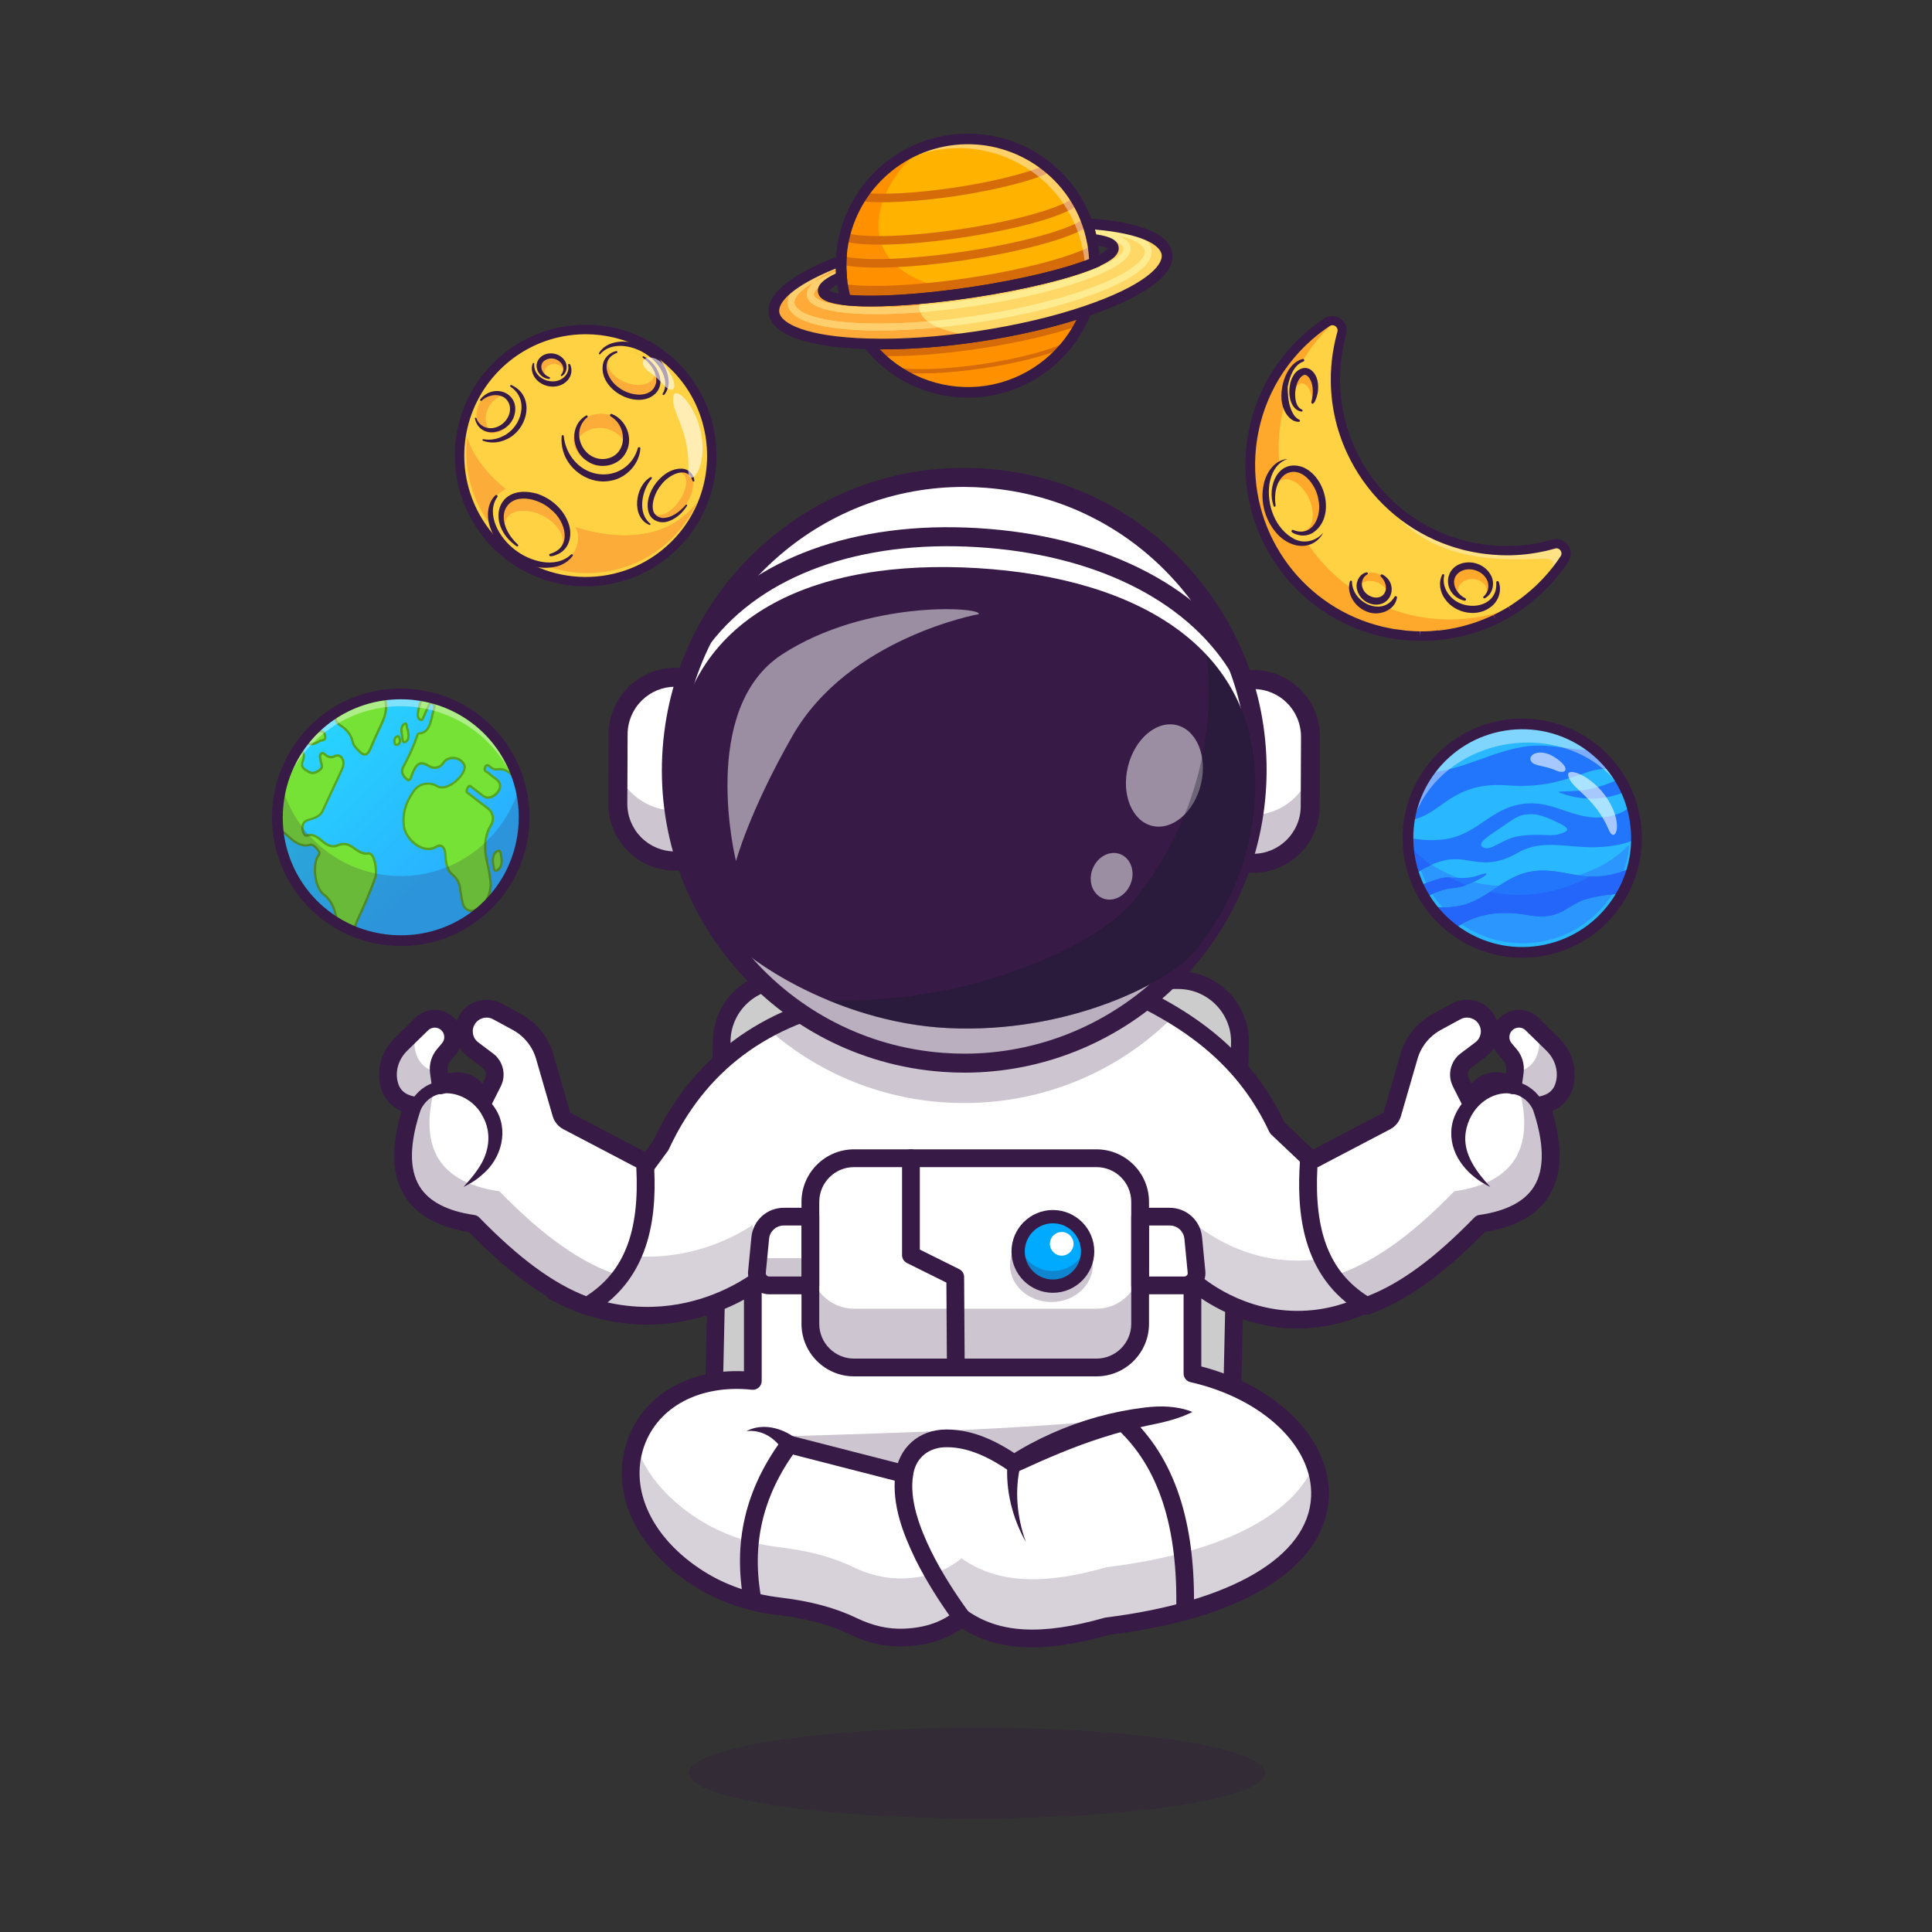 <?xml version="1.0" encoding="utf-8"?>
<!-- Generator: Adobe Illustrator 26.0.0, SVG Export Plug-In . SVG Version: 6.00 Build 0)  -->
<svg version="1.1" id="Layer_1" xmlns="http://www.w3.org/2000/svg" xmlns:xlink="http://www.w3.org/1999/xlink" x="0px" y="0px"
	 viewBox="0 0 4000 4000" style="enable-background:new 0 0 4000 4000;" xml:space="preserve">
<rect x="0" y="0" width="4000" height="4000" fill="#333333" stroke="none"/>
<style type="text/css">
	.st0{opacity:0.25;fill:#371A45;enable-background:new    ;}
	.st1{fill:#FFFFFF;}
	.st2{opacity:0.2;}
	.st3{fill:#371A45;}
	.st4{opacity:0.25;}
	.st5{fill:#00AAFF;}
	.st6{opacity:0.35;}
	.st7{opacity:0.5;}
	.st8{fill:#111A28;}
	.st9{fill:url(#SVGID_1_);}
	.st10{clip-path:url(#SVGID_00000181063192835703646110000013814323808080574356_);}
	.st11{fill:#77E236;}
	.st12{fill:#54A520;}
	.st13{opacity:0.41;}
	.st14{fill:none;}
	.st15{fill:#32B1D1;}
	.st16{fill:#29B8FF;}
	.st17{fill:#2C96FF;}
	.st18{fill:#2366F9;}
	.st19{fill:#2276FC;}
	.st20{opacity:0.6;}
	.st21{fill:#FFD243;}
	.st22{fill:#FCAC38;}
	.st23{fill:#FFB200;}
	.st24{fill:#FF9100;}
	.st25{fill:none;stroke:#293856;stroke-width:16.418;stroke-linecap:round;stroke-miterlimit:10;}
	.st26{fill:#D66B09;}
	.st27{fill:#FFD766;}
	.st28{fill:#FFAA39;}
	.st29{fill:#FFCF6E;}
	.st30{fill:#FFEC90;}
	.st31{fill:#FFA92C;}
	.st32{fill:none;stroke:#371A45;stroke-width:5.667;stroke-linecap:round;stroke-miterlimit:10;}
</style>
<g>
	<g>
		<ellipse class="st0" cx="2022.5" cy="3670.8" rx="596.7" ry="94.2"/>
		<g>
			<g>
				<g>
					<path class="st1" d="M2548.8,2993.9h-1073l18.4-837c0-70.6,57.2-127.8,127.8-127.8h817.4c70.6,0,127.8,57.2,127.8,127.8
						L2548.8,2993.9z"/>
				</g>
				<g class="st2">
					<path d="M2548.8,2993.9h-1073l18.4-837c0-70.6,57.2-127.8,127.8-127.8h817.4c70.6,0,127.8,57.2,127.8,127.8L2548.8,2993.9z"/>
				</g>
				<g>
					<path class="st3" d="M2548.8,3012.3h-1073c-4.9,0-9.7-2-13.1-5.5c-3.5-3.5-5.3-8.3-5.2-13.2l18.4-837
						c0-80.2,65.6-145.8,146.2-145.8h817.4c80.6,0,146.2,65.6,146.2,146.2l-18.4,837.4C2566.9,3004.3,2558.8,3012.3,2548.8,3012.3z
						 M1494.5,2975.6h1036.3l18-819c0-59.9-49.1-109-109.5-109h-817.4c-60.3,0-109.4,49.1-109.4,109.4L1494.5,2975.6z"/>
				</g>
			</g>
			<g class="st2">
				<path d="M2474.1,2686.8l-6.8-70.2c-2.4-25.1-23.5-44.2-48.7-44.2h-61.2v-30.6c0-49.9-40.4-90.3-90.3-90.3h-502
					c-49.9,0-90.3,40.4-90.3,90.3v30.6h-55.1c-25.2,0-46.3,19.1-48.7,44.2l-6.8,70.2c-1.4,15,10.3,27.9,25.3,27.9h85.2v79.6
					c0,49.9,40.4,90.3,90.3,90.3h502c49.9,0,90.3-40.4,90.3-90.3v-79.6h91.3C2463.8,2714.8,2475.6,2701.8,2474.1,2686.8z"/>
			</g>
			<g>
				<path class="st3" d="M1581.4,2356.7l8.7,305.7c0.4,12.7-9.7,23.3-22.4,23.7c-13.9,0.5-25.3-12-23.5-25.8
					C1544.2,2660.2,1581.4,2356.7,1581.4,2356.7L1581.4,2356.7z"/>
			</g>
			<g>
				<path class="st3" d="M2418.9,2329.1c45.3,102.2,71.4,213.1,81.4,324.8c1.2,12.7-8.2,23.9-20.8,25s-23.9-8.2-25-20.8
					c2.1-55.4,1.7-111.1-4.3-166.8C2444.4,2436.8,2434.1,2382.5,2418.9,2329.1L2418.9,2329.1z"/>
			</g>
			<g>
				<path class="st1" d="M1600.8,2966.3"/>
			</g>
			<g>
				<g>
					<path class="st1" d="M1778.1,2066c-186.9,34.7-328.6,130.2-410.2,306.2c-73.7,100.4-147.4,200.8-221.1,301.3
						c32.3,18.1,97.6,48.8,185.1,50.7c113.8,2.4,195.9-45.5,226.8-65.7V2859c-257.1-27.1-357.4,253.1-112.5,409
						c50.5,32.2,108.2,50.8,167.7,57.9c56.6,6.7,108,19.5,152.2,40.9c33,16,69.1,25.1,105.8,23.6c46.1-1.8,86.4-14.5,118.9-41.6
						c82.3,58.8,187.5,50.4,300.8,18.4c613-76.5,503.8-449.3,177.3-523.5v-192.1c16,13.8,111.3,93.2,249.9,79.1
						c129.8-13.1,205.1-98.8,220.2-116.7c-98.2-92.8-196.4-185.7-294.5-278.5c-73.3-156.9-203.9-241.6-354-301.8L1778.1,2066z"/>
				</g>
				<g class="st2">
					<g>
						<path class="st3" d="M1558.7,2658.5V2536c-30.8,20.2-113,68.1-226.8,65.7c-45.7-1-85.2-9.8-117.3-20.6
							c-22.6,30.8-45.2,61.6-67.9,92.5c32.3,18.1,97.6,48.8,185.1,50.7C1445.6,2726.6,1527.8,2678.7,1558.7,2658.5z"/>
					</g>
					<g>
						<path class="st3" d="M2291.6,3244.7c-113.3,32.1-218.5,40.4-300.8-18.4c-32.6,27.1-72.8,39.8-118.9,41.6
							c-36.7,1.4-72.8-7.6-105.8-23.6c-44.2-21.4-95.6-34.2-152.2-40.9c-59.5-7-117.2-25.7-167.7-57.9
							c-70.7-45-112.6-100.4-130.3-155.8c-29.7,86.9,5.4,198.8,130.3,278.3c50.5,32.2,108.2,50.8,167.7,57.9
							c56.6,6.7,108,19.5,152.2,40.9c33,16,69.1,25.1,105.8,23.6c46.1-1.8,86.4-14.5,118.9-41.6c82.3,58.8,187.5,50.4,300.8,18.4
							c375.1-46.8,479.8-204.5,429.7-336.9C2683.9,3124.9,2554,3212,2291.6,3244.7z"/>
					</g>
					<g>
						<path class="st3" d="M2718.8,2608.3c-138.6,14-233.9-65.3-249.9-79.1v122.5c16,13.8,111.3,93.2,249.9,79.1
							c129.8-13.1,205.1-98.8,220.2-116.7c-22.1-20.9-44.3-41.9-66.4-62.8C2835.5,2576.7,2784,2601.7,2718.8,2608.3z"/>
					</g>
				</g>
				<g>
					<path class="st3" d="M2136.9,3410.7c-56.8,0-104.1-13-145.4-39.3c-32.3,23-72.2,35.5-118.9,37.3c-38.1,1.5-76.6-7.1-114.5-25.5
						c-40.2-19.5-88.1-32.3-146.4-39.2c-65.4-7.7-124.4-28.1-175.4-60.6c-120.5-76.7-174.4-194.9-137.4-301
						c32.7-93.8,126.3-148.5,241.4-143.3v-148.4c-46.1,25.1-118.8,53.5-208.8,51.7c-67.3-1.4-134.3-19.8-193.7-53
						c-4.6-2.6-7.9-7-9-12.1c-1.1-5.1,0-10.5,3.1-14.8l220-299.8c80.3-171.8,222.5-277.7,422.8-314.9c0.7-0.1,1.5-0.2,2.2-0.3
						l512.4-32.4c2.7-0.2,5.5,0.3,8,1.3c184.6,74.1,296.5,169.2,362.3,307.9l292,276.2c7.1,6.7,7.7,17.7,1.4,25.2
						c-27.6,32.7-105.4,110.3-232.4,123.1c-106,10.7-188.5-30.3-233.4-60.5v140.8c159.6,41.2,269.8,153.9,263.9,272
						c-2.3,46.6-24,114.9-114.4,175.7c-79.1,53.3-194,89.7-341.5,108.2C2235.1,3402.2,2182.9,3410.7,2136.9,3410.7z M1990.8,3330.5
						c3.7,0,7.5,1.1,10.7,3.4c66.8,47.7,154.7,52.5,285.1,15.6c0.9-0.3,1.8-0.4,2.7-0.6c260.1-32.5,419-125.7,425.2-249.5
						c5.2-103.8-99.9-203.8-249.7-237.8c-8.4-1.9-14.3-9.3-14.3-17.9v-192.1c0-7.2,4.2-13.7,10.7-16.7c6.5-3,14.2-1.9,19.6,2.8
						c24,20.7,112.1,87.3,236.1,74.8c99.2-10,164.9-64.3,196.4-97.4l-281.5-266.3c-1.7-1.6-3-3.5-4-5.6
						c-60.9-130.4-165.9-220.3-340.3-291l-507.1,32c-190.6,35.6-320.1,132.4-395.9,295.7c-0.5,1.1-1.1,2.2-1.9,3.1l-208.4,284
						c38,18.6,92.2,37.3,158.1,38.7c101.8,2.3,179.2-38.3,216.3-62.7c5.6-3.7,12.9-4,18.8-0.8c5.9,3.2,9.6,9.4,9.6,16.2V2859
						c0,5.2-2.2,10.2-6.1,13.7c-3.9,3.5-9,5.2-14.2,4.6c-106.8-11.3-194.3,34.8-223.2,117.3c-31.2,89.5,16.8,190.7,122.4,257.9
						c46.3,29.5,100.1,48,160,55.1c62.4,7.4,114.1,21.3,158.1,42.6c32.5,15.7,65.1,23.1,97.1,21.8c44.5-1.7,79.8-14,107.9-37.4
						C1982.4,3331.9,1986.6,3330.5,1990.8,3330.5z M1367.8,2372.3L1367.8,2372.3L1367.8,2372.3z"/>
				</g>
				<g>
					<path class="st3" d="M2468.9,2923.3c-29.5,14.9-61.6,21.9-93.4,28.3c-30.9,6.6-61.3,14.6-91.3,24.2
						c-60.4,19-118.2,44.1-175.8,70.6c-6.3,3.4-13.9,2.8-19.4-1.1c-37.7-26.1-82.7-49.1-128.4-49c-36.4-0.5-63.9,20.8-69.7,55.5
						c-9.6,52.7,14.1,113,37.2,160.3c21.8,43.8,48.5,85.7,77.7,125.8c6,8.2,4.2,19.7-4,25.6c-8.2,6-19.7,4.2-25.6-4
						c-30-41.3-57.8-84.7-80.9-131.1c-25.9-53.6-48.4-112-42-173.3c6.1-57.7,49.2-95.8,106.9-95.5c56,0.1,105.7,25.3,150.1,55.7
						l-19.4-1.1c27.7-17.9,57-33.5,87.3-46.9c60.5-27.1,125.5-45.1,191.3-53.1C2402.6,2910.1,2437.2,2910.6,2468.9,2923.3
						L2468.9,2923.3z"/>
				</g>
				<g>
					<path class="st3" d="M1545.4,2963.1c32.8-17.6,73.3-7.1,101.8,14.6c0,0-8.5-4.9-8.5-4.9l237.8,61c23.2,6.7,14.7,40.9-9.1,35.6
						l-237.8-61c-3.3-0.8-6.3-2.5-8.5-4.9C1605.4,2977.4,1576.9,2959.1,1545.4,2963.1L1545.4,2963.1z"/>
				</g>
				<g>
					<path class="st3" d="M2113.1,3032.5c-13,52.6-7.7,108.9,10.9,160.2c-27.8-49.4-42.5-106.9-38.1-164.3
						C2087.9,3008.7,2116.9,3013,2113.1,3032.5L2113.1,3032.5z"/>
				</g>
				<g>
					<path class="st3" d="M1558.6,3334.2c-8.6,0-16.3-6.1-18-14.9c-23.8-124.4,2-235.4,78.7-339.5c6-8.2,17.5-9.9,25.7-3.9
						c8.2,6,9.9,17.5,3.9,25.7c-70.3,95.4-94,197.1-72.2,310.8c1.9,10-4.6,19.6-14.6,21.5
						C1560.9,3334.1,1559.8,3334.2,1558.6,3334.2z"/>
				</g>
				<g>
					<path class="st3" d="M2453.5,3354.6c-0.1,0-0.3,0-0.4,0c-10.1-0.2-18.2-8.6-17.9-18.8c4-175.3-36.6-299.4-124.3-379.4
						c-7.5-6.8-8-18.5-1.2-25.9c6.8-7.5,18.5-8,25.9-1.2c95.9,87.5,140.5,220.8,136.2,407.4
						C2471.6,3346.6,2463.4,3354.6,2453.5,3354.6z"/>
				</g>
				<g class="st4">
					<path class="st3" d="M1614,2974c254.3-7.4,548.3-16.1,774.5-43.4c-125.1,9.9-222.4,38.3-278.3,94.1
						c-105-57.2-198.8-85.6-238.2,27L1614,2974z"/>
				</g>
			</g>
			<g>
				<path class="st1" d="M1677.8,2661.3h-85.2c-15,0-26.8-13-25.4-27.9l6.8-70.2c2.4-25.1,23.5-44.2,48.7-44.2h55.1L1677.8,2661.3
					L1677.8,2661.3z"/>
			</g>
			<g class="st2">
				<path d="M2473.3,2593.2c-4.5,7.1-12.4,11.8-21.5,11.8h-91.3v56.3h91.3c15,0,26.8-13,25.4-27.9L2473.3,2593.2z"/>
			</g>
			<g>
				<circle class="st5" cx="2179.9" cy="2549.6" r="71.9"/>
			</g>
			<g>
				<g class="st4">
					<path class="st3" d="M1571.1,2593.2l-3.9,40.1c-1.4,15,10.3,27.9,25.4,27.9h85.2v-56.3h-85.2
						C1583.5,2605.1,1575.6,2600.3,1571.1,2593.2z"/>
				</g>
				<g>
					<path class="st1" d="M2360.5,2661.3h91.3c15,0,26.8-13,25.4-27.9l-6.8-70.2c-2.4-25.1-23.5-44.2-48.7-44.2h-61.2V2661.3z"/>
				</g>
				<g>
					<path class="st1" d="M1677.8,2488.3v252.6c0,49.9,40.4,90.3,90.3,90.3h502.1c49.9,0,90.3-40.4,90.3-90.3v-252.6
						c0-49.9-40.4-90.3-90.3-90.3h-502.1C1718.2,2398,1677.8,2438.5,1677.8,2488.3z"/>
				</g>
				<g class="st4">
					<path class="st3" d="M2270.2,2709.5h-502.1c-49.9,0-90.3-40.4-90.3-90.3v121.7c0,49.9,40.4,90.3,90.3,90.3h502.1
						c49.9,0,90.3-40.4,90.3-90.3v-121.7C2360.5,2669.1,2320.1,2709.5,2270.2,2709.5z"/>
				</g>
				<g>
					<g class="st4">
						<ellipse class="st3" cx="2176.8" cy="2619" rx="85.7" ry="76.7"/>
					</g>
					<g>
						<circle class="st5" cx="2179.9" cy="2590.9" r="71.9"/>
					</g>
					<g class="st4">
						<path class="st3" d="M2179.9,2631.5c-34.3,0-63-24.1-70.2-56.3c-1.1,5.1-1.8,10.3-1.8,15.7c0,39.7,32.2,71.9,71.9,71.9
							c39.7,0,71.9-32.2,71.9-71.9c0-5.4-0.6-10.6-1.8-15.7C2242.9,2607.4,2214.2,2631.5,2179.9,2631.5z"/>
					</g>
					<g>
						<path class="st3" d="M2179.9,2676.6c-47.3,0-85.7-38.5-85.7-85.7s38.5-85.7,85.7-85.7s85.7,38.5,85.7,85.7
							S2227.1,2676.6,2179.9,2676.6z M2179.9,2532.7c-32.1,0-58.2,26.1-58.2,58.2s26.1,58.2,58.2,58.2s58.2-26.1,58.2-58.2
							S2211.9,2532.7,2179.9,2532.7z"/>
					</g>
				</g>
				<g>
					<path class="st3" d="M2270.2,2849.6h-502.1c-59.9,0-108.7-48.8-108.7-108.7v-252.6c0-59.9,48.8-108.7,108.7-108.7h502.1
						c59.9,0,108.7,48.8,108.7,108.7v252.6C2378.9,2800.8,2330.1,2849.6,2270.2,2849.6z M1768.1,2416.4c-39.7,0-71.9,32.3-71.9,71.9
						v252.6c0,39.7,32.3,71.9,71.9,71.9h502.1c39.7,0,71.9-32.3,71.9-71.9v-252.6c0-39.7-32.3-71.9-71.9-71.9H1768.1z"/>
				</g>
				<g>
					<path class="st3" d="M1978.9,2849.6c-10.1,0-18.3-8.1-18.4-18.3l-1.1-175.8l-81.6-40.5c-6.2-3.1-10.2-9.5-10.2-16.4V2398
						c0-10.1,8.2-18.4,18.4-18.4c10.1,0,18.4,8.2,18.4,18.4v189.1l81.5,40.5c6.2,3.1,10.2,9.4,10.2,16.3l1.2,187.1
						c0.1,10.1-8.1,18.4-18.3,18.5C1978.9,2849.6,1978.9,2849.6,1978.9,2849.6z"/>
				</g>
				<g>
					<path class="st3" d="M1677.8,2679.7h-85.2c-12.3,0-24.2-5.2-32.5-14.4c-8.3-9.1-12.4-21.4-11.2-33.7l6.8-70.2
						c3.4-34.7,32.2-60.8,67-60.8h55.1c10.1,0,18.4,8.2,18.4,18.4v142.4C1696.2,2671.4,1687.9,2679.7,1677.8,2679.7z M1622.7,2537.3
						c-15.8,0-28.9,11.9-30.4,27.6l-6.8,70.2c-0.3,2.7,1,4.6,1.8,5.5c0.8,0.9,2.5,2.3,5.3,2.3h66.9v-105.6L1622.7,2537.3
						L1622.7,2537.3z"/>
				</g>
				<g>
					<path class="st3" d="M2451.8,2679.7h-91.3c-10.1,0-18.4-8.2-18.4-18.4V2519c0-10.1,8.2-18.4,18.4-18.4h61.2
						c34.8,0,63.6,26.1,67,60.8l6.8,70.2c1.2,12.3-2.9,24.6-11.2,33.7C2476,2674.4,2464.2,2679.7,2451.8,2679.7z M2378.9,2642.9h73
						c2.7,0,4.5-1.5,5.3-2.3c0.8-0.9,2.1-2.7,1.8-5.5l-6.8-70.2c-1.5-15.8-14.6-27.6-30.4-27.6h-42.8L2378.9,2642.9L2378.9,2642.9z"
						/>
				</g>
				<g>
					<circle class="st1" cx="2198.2" cy="2575.2" r="24.5"/>
				</g>
			</g>
			<g>
				<path class="st1" d="M1215.5,2703.8c106.5-63.1,128-172.5,119.7-298.3l-160.1-83.9c-6.4-3.4-11.2-9.2-13.2-16.1l-34.4-118.7
					c-8.7-30.2-29.2-55.6-56.8-70.6l-40.9-22.2c-21.8-11.8-48.9-4.7-62.1,16.3l0,0c-12.9,20.6-7.9,47.7,11.5,62.3l30.6,23
					c14,10.6,18.5,29.7,10.6,45.4l-19.6,38.9c-19.8-43.1-50.5-50.1-88.3-33l-3.8-27.8c-1.8-12.8,2-25.7,10.4-35.5l10-11.7
					c14-16.3,11.7-41-5.1-54.5l0,0c-15-12-36.6-11-50.4,2.5l-43,42c-20.6,20.1-31.1,49-26,77.3c4.7,25.6,20,43,50.2,49
					c-47.8,139.4-12.8,225.4,124.7,245.2C1054.6,2610.8,1132.2,2673.7,1215.5,2703.8z"/>
			</g>
			<g class="st4">
				<g>
					<path class="st3" d="M1270.3,2636.8c-83.2-30.1-160.9-93-236.2-170.3c-137.1-19.8-172.3-105.3-125-244.1l-0.2-1.2
						c-29.8-6.1-45-23.4-49.6-48.8c-2.6-14.2-1.2-28.5,3.3-41.8l-32.1,31.3c-20.6,20.1-31.1,49-26,77.3c4.7,25.6,20,43,50.2,49
						c-47.8,139.4-12.8,225.4,124.7,245.2c75.2,77.3,152.9,140.2,236.2,170.3c40.3-23.8,68.3-54.3,87.3-89.8
						C1292.9,2622.1,1282.2,2629.8,1270.3,2636.8z"/>
				</g>
			</g>
			<g>
				<path class="st3" d="M1215.5,2722.1c-2.1,0-4.2-0.4-6.2-1.1c-75.6-27.3-151.5-81.5-238.8-170.3c-64.2-10.4-109-35.8-133.3-75.5
					c-26-42.6-27.9-101.3-5.8-174.8c-24.6-10.4-40-30.1-45-57.8c-6.1-33.7,5.5-68.7,31.2-93.8l43-42c20.4-19.9,52.5-21.4,74.7-3.6
					c4,3.2,7.5,6.8,10.4,10.8c1.6-4.6,3.8-9.1,6.5-13.5c18.2-29.1,56.2-39.1,86.4-22.7l40.9,22.2c31.7,17.2,55.6,46.9,65.7,81.6
					l34.4,118.7c0.6,2.1,2.1,3.9,4.1,5l160.1,83.9c5.7,3,9.4,8.7,9.8,15.1c6.5,98.8,0.3,238.9-128.7,315.3
					C1222,2721.3,1218.7,2722.1,1215.5,2722.1z M900.1,2127.6c-5,0-10,1.9-13.8,5.6l-43,42c-16.9,16.5-24.7,39.3-20.7,60.9
					c3.5,19.5,14.6,30,35.7,34.3c5.2,1,9.7,4.3,12.3,8.9c2.6,4.6,3.2,10.1,1.5,15.1c-24.4,71.2-25.6,125.6-3.5,161.8
					c19.1,31.2,57.2,51.2,113.4,59.3c4,0.6,7.7,2.5,10.5,5.4c81.8,84,152.3,136,221,162.7c78.6-50.2,110.9-133.1,103.9-266.5
					l-150.9-79.1c-10.8-5.6-18.9-15.6-22.3-27.3l-34.4-118.7c-7.3-25.3-24.8-47-47.9-59.5l-40.9-22.2c-13.2-7.2-29.8-2.8-37.8,9.9
					c-7.9,12.6-4.9,28.9,7,37.9l30.6,23c21.2,15.9,27.9,44.7,15.9,68.3l-19.6,38.9c-3.2,6.3-9.8,10.1-16.7,10.1
					c-7.1-0.1-13.4-4.3-16.4-10.7c-14.3-31.1-32.8-38-64.1-23.9c-5.3,2.4-11.4,2.1-16.4-0.7c-5.1-2.8-8.5-7.8-9.3-13.6l-3.8-27.8
					c-2.5-18,2.9-36.2,14.7-50l10-11.7c3.5-4.1,5.1-9.3,4.6-14.7c-0.5-5.4-3.1-10.2-7.3-13.5C908.8,2129,904.4,2127.6,900.1,2127.6z
					 M947.4,2220.1c20,0,37.3,7.8,51.4,23.2l5.3-10.4c3.9-7.8,1.7-17.2-5.2-22.4l-30.5-23c-6.7-5-12.1-11.1-16.3-17.8
					c-2.2,5.1-5.2,10-9,14.3l-10,11.7c-5,5.8-7.2,13.5-6.2,21.1l0.8,5.7C934.4,2220.8,941,2220.1,947.4,2220.1z"/>
			</g>
			<g>
				<path class="st3" d="M850,2281.8c42.3-71.4,133.6-48.6,174.3,11.7c30.6,44.9,14.1,105.5-25.7,138.3
					c-11.7,10.9-25.4,18.9-39.1,25.8c10.3-11.7,20.5-22.8,28.6-35.1c24.5-33.6,31.9-76.3,10.3-113.1c-24.4-46.6-96.6-67.9-126-14.6
					C863.8,2310.8,840.4,2297.3,850,2281.8L850,2281.8z"/>
			</g>
			<g>
				<g>
					<path class="st1" d="M2829.5,2703.8c-106.5-63.1-128-172.5-119.7-298.3l160.1-83.9c6.4-3.4,11.2-9.2,13.2-16.1l34.4-118.7
						c8.7-30.2,29.2-55.6,56.8-70.6l40.9-22.2c21.8-11.8,48.9-4.7,62.1,16.3l0,0c12.9,20.6,7.9,47.7-11.5,62.3l-30.6,23
						c-14,10.6-18.5,29.7-10.6,45.4l19.6,38.9c19.8-43.1,50.5-50.1,88.3-33l3.8-27.8c1.8-12.8-2-25.7-10.4-35.5l-10-11.7
						c-14-16.3-11.7-41,5.1-54.5l0,0c15-12,36.6-11,50.4,2.5l43,42c20.6,20.1,31.1,49,26,77.3c-4.7,25.6-20,43-50.2,49
						c47.8,139.4,12.8,225.4-124.7,245.2C2990.4,2610.8,2912.7,2673.7,2829.5,2703.8z"/>
				</g>
				<g class="st4">
					<g>
						<path class="st3" d="M2774.7,2636.8c83.2-30.1,160.9-93,236.1-170.3c137.1-19.8,172.3-105.3,125-244.1l0.2-1.2
							c29.8-6.1,45-23.4,49.6-48.8c2.6-14.2,1.2-28.5-3.3-41.8l32.1,31.3c20.6,20.1,31.1,49,26,77.3c-4.7,25.6-20,43-50.2,49
							c47.8,139.4,12.8,225.4-124.7,245.2c-75.2,77.3-152.9,140.2-236.1,170.3c-40.3-23.8-68.3-54.3-87.3-89.8
							C2752,2622.1,2762.8,2629.8,2774.7,2636.8z"/>
					</g>
				</g>
				<g>
					<path class="st3" d="M2829.5,2722.1c-3.3,0-6.5-0.9-9.4-2.6c-128.9-76.4-135.2-216.5-128.7-315.3c0.4-6.4,4.1-12.1,9.8-15.1
						l160.1-83.9c2-1,3.4-2.8,4.1-5l34.4-118.7c10-34.6,34-64.4,65.7-81.6l40.9-22.2c30.2-16.4,68.1-6.4,86.4,22.7
						c2.7,4.3,4.9,8.8,6.5,13.5c2.9-4,6.4-7.6,10.4-10.8c22.2-17.8,54.3-16.2,74.7,3.6l43,42c25.7,25,37.3,60.1,31.2,93.8
						c-5,27.7-20.5,47.4-45,57.8c22.2,73.5,20.2,132.3-5.8,174.8c-24.3,39.7-69.1,65.1-133.3,75.5c-87.2,88.9-163.2,143-238.8,170.3
						C2833.7,2721.8,2831.6,2722.1,2829.5,2722.1z M2727.5,2417c-7,133.3,25.3,216.2,103.9,266.5c68.8-26.8,139.3-78.7,221-162.7
						c2.8-2.9,6.5-4.8,10.5-5.4c56.2-8.1,94.3-28.1,113.4-59.3c22.1-36.2,21-90.6-3.5-161.8c-1.7-5-1.2-10.5,1.4-15.1
						c2.6-4.6,7.1-7.8,12.3-8.9c21.1-4.2,32.1-14.8,35.7-34.3c3.9-21.6-3.8-44.4-20.7-60.9l-43-42c-7.1-6.9-18.3-7.5-26.1-1.3
						c-4.2,3.4-6.8,8.2-7.3,13.5c-0.5,5.4,1.1,10.6,4.6,14.7l10,11.7c11.8,13.8,17.1,32,14.7,50l-3.8,27.8
						c-0.8,5.7-4.2,10.8-9.3,13.6c-5.1,2.8-11.2,3-16.4,0.7c-31.3-14.1-49.9-7.2-64.1,23.9c-2.9,6.4-9.3,10.6-16.4,10.7
						c-6.9,0.1-13.6-3.8-16.7-10.1l-19.6-38.9c-11.9-23.6-5.2-52.4,15.9-68.3l30.5-23c11.9-9,14.9-25.3,7-37.9
						c-8-12.7-24.6-17.1-37.8-9.9l-40.9,22.2c-23.1,12.6-40.6,34.2-47.9,59.5l-34.4,118.7c-3.4,11.7-11.5,21.6-22.3,27.3
						L2727.5,2417z M3093,2169.6c-4.2,6.7-9.6,12.7-16.3,17.8l-30.5,23c-6.9,5.2-9.1,14.7-5.2,22.4l5.3,10.4
						c18.5-20.2,42.8-27.4,71.2-20.8l0.8-5.7c1-7.6-1.2-15.3-6.2-21.1l-10-11.7C3098.2,2179.6,3095.2,2174.7,3093,2169.6z"/>
				</g>
				<g>
					<path class="st3" d="M3172.5,2294.8c-20.3-38.2-67.9-39.2-99.9-15.1c-21.2,15.7-34.6,40.2-38.2,65.8
						c-6.1,43.5,23,81.5,51.1,112c-43.8-20.6-82.6-62.6-80.8-114.3c1.6-69.1,88.2-128.1,152.1-97.6c8.1,3.7,15.5,9.6,22,15.4
						c3,3.2,5.9,6.6,8.8,9.9l7.3,10.8C3204.5,2297.3,3181.2,2310.8,3172.5,2294.8L3172.5,2294.8z"/>
				</g>
			</g>
			<g class="st4">
				<path class="st3" d="M2432.5,2101.5c-110.1,112.3-264.9,182.2-436.3,182.2c-153.7,0-294-56.2-400.7-148.7
					c56.8-31.4,120.7-53,191-66.1l512.4-32.3C2345.7,2055.3,2390.6,2076.5,2432.5,2101.5z"/>
			</g>
			<g>
				<g>
					<path class="st1" d="M2593.8,1787.4l-12.2,0c-6.2,0-11.3-5.1-11.2-11.3l1.4-357.9c0-6.2,5.1-11.3,11.3-11.2l12.2,0
						c65.4,0.3,118.2,53.5,118,118.9l-0.6,143.6C2712.4,1734.9,2659.2,1787.7,2593.8,1787.4z"/>
					<path class="st3" d="M2594.2,1790.9c-0.2,0-0.3,0-0.5,0l-12.2,0c-8.2,0-14.8-6.7-14.8-14.9l1.4-357.9c0-8.2,6.7-14.8,14.8-14.8
						c0,0,0,0,0.1,0l12.2,0c32.6,0.1,63.2,12.9,86.1,36.1c22.9,23.1,35.5,53.8,35.4,86.4l-0.6,143.6
						C2715.9,1736.6,2661.3,1790.9,2594.2,1790.9z M2593.8,1783.9c0.2,0,0.3,0,0.5,0c63.1,0,114.6-51.2,114.9-114.4l0.6-143.6
						c0.1-30.7-11.7-59.6-33.3-81.4c-21.6-21.8-50.4-33.9-81.1-34l-12.2,0c0,0,0,0,0,0c-4.3,0-7.7,3.5-7.8,7.7l-1.4,357.9
						c0,4.3,3.4,7.8,7.7,7.8L2593.8,1783.9z"/>
				</g>
				<g class="st4">
					<path class="st3" d="M2712.9,1601.4l-0.2,56.9c-0.3,71.5-58.5,129.3-130.1,129.1c-6.8,0-12.3-5.6-12.3-12.4l0.3-94.6
						c1.9,4.3,6.2,7.3,11.2,7.4l8.4,0C2646.9,1688,2695.1,1651.9,2712.9,1601.4z"/>
				</g>
				<g>
					<path class="st3" d="M2594.3,1807.1c-0.2,0-0.4,0-0.6,0l-12.2,0c-17.1-0.1-30.9-14-30.9-31.1l1.4-357.9c0-8.3,3.3-16,9.2-21.9
						c5.9-5.8,13.6-8.8,21.9-9l12.2,0c36.9,0.1,71.5,14.7,97.5,40.8c26,26.2,40.2,60.9,40.1,97.8l-0.6,143.6
						C2732.1,1745.5,2670.2,1807.1,2594.3,1807.1z M2593.9,1767.7c0.1,0,0.3,0,0.4,0c54.3,0,98.5-44,98.7-98.4l0.6-143.6
						c0.1-26.4-10.1-51.2-28.6-69.9c-18.6-18.7-43.3-29.1-69.7-29.2l-3.8,0l-1.4,341.1L2593.9,1767.7z"/>
				</g>
				<g>
					<path class="st1" d="M1398.6,1402.2l12.2,0c6.2,0,11.3,5.1,11.2,11.3l-1.4,357.9c0,6.2-5.1,11.3-11.3,11.2l-12.2,0
						c-65.4-0.3-118.2-53.5-118-118.9l0.6-143.6C1280,1454.7,1333.2,1401.9,1398.6,1402.2z"/>
					<path class="st3" d="M1409.4,1786.2C1409.3,1786.2,1409.3,1786.2,1409.4,1786.2l-12.3,0c-32.6-0.1-63.2-12.9-86.1-36.1
						c-22.9-23.1-35.5-53.8-35.4-86.4l0.6-143.6c0.1-32.6,12.9-63.2,36.1-86.1c23-22.8,53.5-35.4,85.9-35.4c0.2,0,0.3,0,0.5,0
						l12.2,0c8.2,0,14.8,6.7,14.8,14.9l-1.4,357.9c0,4-1.6,7.7-4.4,10.5C1417,1784.7,1413.3,1786.2,1409.4,1786.2z M1398.1,1405.7
						c-30.5,0-59.2,11.8-80.9,33.3c-21.8,21.6-33.9,50.4-34,81.1l-0.6,143.6c-0.1,30.7,11.7,59.6,33.3,81.4
						c21.6,21.8,50.4,33.9,81.1,34l12.2,0c0,0,0,0,0,0c2.1,0,4-0.8,5.5-2.2c1.5-1.5,2.3-3.4,2.3-5.5l1.4-357.9
						c0-4.3-3.4-7.8-7.7-7.8l-12.2,0C1398.4,1405.7,1398.3,1405.7,1398.1,1405.7z"/>
				</g>
				<g class="st4">
					<path class="st3" d="M1421.1,1671.7l-0.4,98.7c0,6.8-5.6,12.3-12.4,12.3c-37.6-0.2-71.4-16.3-94.9-41.9
						c-21.3-23.2-34.2-54.2-34.1-88.1l0.2-51.1c20.1,44.9,65.3,76.4,117.7,76.6l13,0.1C1414.9,1678.1,1418.9,1675.5,1421.1,1671.7z"
						/>
				</g>
				<g>
					<path class="st3" d="M1409.4,1802.4c0,0-0.1,0-0.1,0l-12.2,0c-36.9-0.1-71.5-14.6-97.5-40.8c-26-26.2-40.2-60.9-40.1-97.8
						l0.6-143.6c0.1-36.9,14.7-71.5,40.8-97.5c26.1-25.8,60.6-40.1,97.3-40.1c0.2,0,0.4,0,0.6,0l12.2,0c17.1,0.1,30.9,14,30.9,31.1
						l-1.4,357.9c0,8.3-3.3,16-9.2,21.9C1425.3,1799.2,1417.6,1802.4,1409.4,1802.4z M1409.4,1763L1409.4,1763
						C1409.4,1763,1409.4,1763,1409.4,1763z M1398.1,1421.8c-26.2,0-50.9,10.2-69.5,28.6c-18.7,18.6-29.1,43.3-29.2,69.7l-0.6,143.6
						c-0.1,26.4,10.1,51.2,28.6,69.9c18.6,18.7,43.3,29.1,69.7,29.2l3.8,0l1.4-341.1l-3.8,0
						C1398.4,1421.8,1398.3,1421.8,1398.1,1421.8z"/>
				</g>
				<g>
					
						<ellipse transform="matrix(0.707 -0.707 0.707 0.707 -542.998 1878.657)" class="st1" cx="1996.2" cy="1594.8" rx="606.3" ry="606.3"/>
					<path class="st3" d="M1996.7,2204.6c-15.3,0-30.6-0.6-46.1-1.7c-335.3-25.2-587.6-318.5-562.4-653.8
						c12.2-162.4,86.9-310.4,210.4-416.6c123.5-106.2,281-158,443.4-145.8c162.4,12.2,310.4,86.9,416.6,210.4
						c106.2,123.5,158,281,145.8,443.4C2580.4,1960.3,2312.4,2204.6,1996.7,2204.6z M1995.3,992c-144,0-281.8,50.9-392.2,145.9
						c-122.1,105-195.9,251.2-208,411.8c-24.9,331.4,224.5,621.3,555.9,646.2c15.3,1.1,30.5,1.7,45.6,1.7
						c312.1,0,576.9-241.5,600.6-557.6c12.1-160.6-39.1-316.2-144.1-438.2s-251.2-195.9-411.8-208C2026,992.6,2010.6,992,1995.3,992
						z"/>
				</g>
				<g class="st6">
					<path class="st3" d="M2601.4,1556.1c1.8,27.6,1.6,55.7-0.5,84.1c-25.1,333.9-316.1,584.2-650,559.2
						c-333.9-25.1-584.2-316.1-559.2-650c0.7-9.6,1.7-19.2,2.8-28.6c18.7,297.4,254.2,542.9,559.7,565.9
						C2278.5,2111,2562.2,1875.5,2601.4,1556.1z"/>
				</g>
				<g>
					<path class="st3" d="M1996.7,2220.8c-15.7,0-31.4-0.6-47.3-1.8c-344.2-25.9-603.2-326.9-577.3-671.1
						c12.5-166.7,89.2-318.6,216-427.7c126.8-109,288.4-162.2,455.1-149.7c166.7,12.5,318.6,89.2,427.7,216s162.2,288.4,149.7,455.1
						C2595.8,1970,2320.8,2220.8,1996.7,2220.8z M1995.3,1008.1c-140.2,0-274.3,49.6-381.6,142
						c-118.8,102.2-190.7,244.5-202.4,400.8c-24.2,322.5,218.5,604.7,541,628.9c14.9,1.1,29.7,1.7,44.4,1.7
						c303.7,0,561.4-235,584.6-542.7c11.7-156.2-38.1-307.7-140.3-426.5c-102.2-118.8-244.5-190.7-400.8-202.4
						C2025.2,1008.7,2010.2,1008.1,1995.3,1008.1z"/>
				</g>
				<g>
					<path class="st3" d="M2597.8,1655.6c-7.1,118.4-52.1,226.1-123.3,313.1c-53.4,65.2-263.2,172.5-513.5,159.7
						c-232.1-11.8-435.8-148.2-481-219.3c-60.3-94.9-92.2-207.2-85.1-325.6c18.8-313.4,295.8-427.2,628-407.3
						C2355.1,1196.1,2616.5,1342.2,2597.8,1655.6z"/>
				</g>
				<g class="st7">
					
						<ellipse transform="matrix(0.237 -0.972 0.972 0.237 278.38 3567.028)" class="st1" cx="2409.6" cy="1606.3" rx="107.3" ry="77.7"/>
				</g>
				<g class="st7">
					
						<ellipse transform="matrix(0.369 -0.929 0.929 0.369 -231.922 3283.919)" class="st1" cx="2302" cy="1812.7" rx="49.2" ry="42.3"/>
				</g>
				<g class="st6">
					<path class="st8" d="M2498.3,1356.2c69.3,74.6,107,173.5,99.4,299.4c-7.1,118.5-52.2,226.1-123.3,313.1
						c-53.4,65.2-263.2,172.5-513.5,159.7c-88.4-4.5-172.6-27-245.6-57.2c308.1,9.1,563.7-122.6,629.9-203.6
						c90.4-110.5,147.5-247.1,156.5-397.4C2504.1,1430.1,2502.8,1392.1,2498.3,1356.2z"/>
				</g>
				<g>
					<path class="st3" d="M2549,1392l-1.8-1.7l-1.4-2.2c-92.6-147.9-283.5-241-523.7-255.4c-241.4-14.5-442,57.8-550.2,198.2
						l-1.6,1.8c-7.5,7.7-19.7,8-27.6,0.6c-7.6-7.2-8.3-19-1.7-26.9c116.4-150.6,329-228.2,583.4-213
						c253,15.2,455.2,114.9,554.7,273.8l-16.6,10.5L2549,1392z"/>
				</g>
				<g class="st7">
					<path class="st1" d="M1523.8,1783c0,0-78.5-315,95.5-428.2s413.7-98.4,407.2-83.3c0,0-269.2,48.3-385.7,251.9
						C1551,1680.4,1523.8,1783,1523.8,1783z"/>
				</g>
			</g>
		</g>
		<g>
			<g>
				
					<linearGradient id="SVGID_1_" gradientUnits="userSpaceOnUse" x1="641.618" y1="2502.174" x2="923.117" y2="2211.404" gradientTransform="matrix(1 0 0 -1 0 4000)">
					<stop  offset="0" style="stop-color:#FFFFFF"/>
					<stop  offset="0" style="stop-color:#27D6FF"/>
					<stop  offset="1" style="stop-color:#29B3FF"/>
				</linearGradient>
				<path class="st9" d="M1084.3,1711.6c-0.2,2.6-0.4,5.1-0.7,7.7c-14.6,136.8-135.4,238.1-273.4,227.5
					c-138.1-10.6-242.1-129-235.7-266.4c0.1-2.6,0.3-5.1,0.5-7.7c2.5-32.2,10.8-62.5,23.9-90.1c43.5-91.6,139.5-151.9,246.3-145.4
					c1.3,0.1,2.6,0.2,3.9,0.3c1.3,0.1,2.6,0.2,4,0.3c106.6,9.8,192.3,84,221.3,181.1C1083.2,1648.1,1086.8,1679.3,1084.3,1711.6z"/>
				<g>
					<g>
						<defs>
							
								<ellipse id="SVGID_00000072966142115160979190000000223038284321467800_" transform="matrix(0.707 -0.707 0.707 0.707 -953.48 1082.268)" cx="829.7" cy="1692.1" rx="255.4" ry="255.4"/>
						</defs>
						<clipPath id="SVGID_00000044855862857978400180000008206206914564849284_">
							<use xlink:href="#SVGID_00000072966142115160979190000000223038284321467800_"  style="overflow:visible;"/>
						</clipPath>
						<g style="clip-path:url(#SVGID_00000044855862857978400180000008206206914564849284_);">
							<g>
								<g>
									<path class="st11" d="M953,1843.8c-0.2-12.7-6.3-25-16.2-32.7c-12.7-9.9-14.3-29.7-15.1-43.9c-0.6-11.4-7.1-20.8-18.7-13.8
										c-26.7,16-61.4-14.1-66.6-40.8c-4.2-28.4,4.4-52.4,20.4-75.1c11.1-15.8,32.2-19.1,48.3-9.7c18.9,11.1,51.8-16.3,56.4-35.4
										c0.5-2.2,1-5.2,0.4-7c-6.6-18.4-33.7-21.7-44-5.8c-6.7,10.3-19.2,13.2-29.6,6.6c-19.2-12.2-26.1-3.8-34.4,15.3
										c-2.7,6.2-3.6,17.6-11,12.1c-7.3-5.4-13.2-15.4-8.5-24.2c11.5-21.4,22.3-44.2,30-67.6c0.5-1.5,2.2-3.5,3.3-3.5
										c25-0.7,24.8-32.9,31.1-50.3c2.2-6.2,1.1-9.1-2.8-11.9c-3.9-2.9-6.1-0.1-8,4.2c-3.3,7.2-6.5,14.5-9.8,21.6
										c-1.7,3.7-2.6,9.4-6.8,8.5c-4.9-1.1-7-7.3-6.3-12.8c2-15.6,7.5-32.8,18-44.7c7.9-9,22.4-14.9,32.9-6.7
										c13,10.2,23.8,10.1,39.4,3.5c6.6-2.8,13.6-5.8,20.5-7.3c11.5-2.5,20.3-11,24-22.3c3.9-11.2,13.7-18.8,25.4-20.1
										c7.3-0.8,12.3-4.5,15.1-13c4.9-15.3,18.1-26,33.3-29.9c22.6-5.7,40.6-3.1,55.3,14.5c4,4.8,8.7,3.4,13,2.8
										c11.3-1.5,23.3-2.5,34.1-4.3c8.2-1.4,19.3,3.3,24,10.1c3.2,4.6,7.2,5.4,11.2,5.1c5.6-0.4,11.5,0,16.7-0.2
										c12.6-0.5,17.8,2.5,23.5,14.3c1.8,11.3-6.7,25.5-17.3,27.4c-3.1,0.6-6.8,0.8-10.2,0.6c-9.7-0.6-11.8,5.4-9.5,17.9
										c5,26.8-6.7,64.9-35.5,72.5c-7,1.8-11,4.2-8.6,15.3c1.2,5.8,1.7,12.5-1.6,18.2c-7.4,12.9-12,27.8-9,42.5
										c2.4,11.6-9.2,19.3-18.9,12.5c-10.6-7.3-20.8-15.6-30.5-24.2c-7.5-6.7-12.2-5.1-16.4,5.3c-3.6,8.9-9.1,17.9-12,26.6
										c-3.7,11.1-13.8,18.1-23.5,8.7c-11.3-8.4-17.4-11.8-29.8-9.6c-4.4,0.8-9.1-1.3-13.1-4.8c-4-3.6-8.7-7.5-11.6,1.1
										c-2.7,8.1,4.1,8.1,7,10.8c5.2,5,11,9,16.5,13.2c9.7,7.3,10.1,17.7,2.7,26.8c-7.2,8.9-20,15.8-30.7,7.1
										c-7.2-5.4-14.3-11-21.5-16.5c-3.4-2.6-6.5-6.9-10.4,1.1c-4.2,8.5,0.8,9.5,4,12.1c12.6,10,25.2,19.8,38.1,29.3
										c11.1,8.2,13.9,23.3,6.8,34.9c-14.7,23.9-14.3,51.1-7.4,79.8c2.8,11.7,4.8,23.3,6.4,35.3c3.3,23.9-10.4,58.1-36.8,62.4
										c-10.5,1.5-18.5-6.3-20.7-16C955.9,1861.3,954.5,1852.4,953,1843.8z"/>
								</g>
								<g>
									<path class="st11" d="M476.7,1645.6c-9.1-23.1-6.1-40.4,19.4-48.1c37.9-13.1,75.4-27.4,112.5-42.6
										c6.2-2.6,12.7-5.7,17.5,1.3c4.1,5.9,3.2,13,0.4,20.3c-5.1,12.9,4.5,17,13.4,22.2c7.5,4.4,16.5,0.2,23.4-5.8
										c6.1-5.2,0.8-12.7,0.2-19.1c-0.5-4.5-2.6-9.3,1-12.9c3.8-3.7,7,0.3,9.8,2.6c5.6,4.6,11.2,5.6,18.1,2.4
										c6-2.8,12.2-2.2,16.1,4.8c3.9,6.9,2.6,14.9-0.6,22.1c-13,29-27.5,58.3-40.2,86.6c-5.5,12.1-19.7,15.3-31.1,19.1
										c-11.4,3.8-12.7,16.1-8.6,25.8c1.7,4,3.7,6.9,7.3,5.8c14.4-4.6,25.4,6.5,35.2,14.5c7.5,6.1,18.1,10.4,28,6.2
										c11.8-5.1,21.1-3.7,31.9,3.9c8.4,6,20.2,14.9,31.4,12.6c14.6-3,18.9,39.1,15.2,49.5c-10.1,28.7-23.3,59.1-36.5,87
										c-7.2,15.2-9.4,30.9-5.4,46.6c2,7.9,3.3,17,4.6,25.7c0.8,5.4,4.1,12.1,0.9,15.9c-3.9,4.8-8.8-0.9-12.6-3.7
										c-13.2-9.3-20.6-25.5-23.5-40.8c-2.2-11.4-4.8-23.1-6.2-34.5c-2.9-22.7-9-47-28.6-61.5c-17.7-14.3-21.5-54.1-14.3-73.4
										c1.9-5,9-10.1,4.3-16.2c-4.9-6.4-11.4-14.8-18.9-12.5c-15.3,4.7-30.8-5.8-41.6-15.5c-10.5-9.5-21.1-19-33-26.8
										c-17.5-11.3-21-33.2-25.9-51.3c-4.2-15.4-24.8-33.7-40.9-32.9C487.5,1623.5,482.7,1636.6,476.7,1645.6z"/>
								</g>
								<g>
									<path class="st11" d="M1298.6,1692c0.1,0.5,0.3,0.9,0.3,1.4c0.1,7.1,7.5,14.9,0.6,20.7c-6.5,5.5-19.2,10.7-27.5,5.4
										c-12.9-5.2-18.2-4.8-30,0.6c-9.6,4.4-21.4,3.3-27.8-6.2c-7.4-10.4-5.7-23.7-0.7-34.6c7.8-17,26.2-33.9,45.7-31.3
										C1278.5,1650.5,1294.1,1674.1,1298.6,1692z"/>
								</g>
								<g>
									<path class="st11" d="M742.2,1436.9c4.8-2.2,9.9-4.5,14.4-6.4c9.6-4.2,26.7-16.7,34-1.3c10.5,22.1,11.5,42,2.2,63.1
										c-8,18-17.5,37.2-25.3,56.2c-6.5,16-13.2,17.5-23.2,7.5c-5.7-5.8-12.4-11.2-14.2-19.9c-2.9-14.3-12.4-25.6-24.3-33.3
										c-6.6-4.3-13.6-10.4-10.3-23.1c2.9-11,6.4-24.8,18-29.6C722.9,1446,732.7,1441.4,742.2,1436.9
										C742.2,1437,742.2,1437,742.2,1436.9z"/>
								</g>
								<g>
									<path class="st11" d="M660.2,1535.6c-8.3,4.2-15.3,7.1-22.4,3.5c-3-1.5-5.4-4.2-5.7-8.1c-0.4-5.2,3.8-5.9,6.6-7.3
										c4.8-2.4,9.7-4.3,14.5-6.5c8.6-4,18.2-5.8,20,6.8C674.9,1535.6,663.5,1531.2,660.2,1535.6z"/>
								</g>
								<g>
									<path class="st11" d="M1154.7,1617.7c11.4-0.1,27.3,9.6,32.1,18.5c3.1,5.7-2.1,8.4-5,8.7c-8.6,0.8-27.7-11.2-32.1-19.3
										C1148.2,1622.6,1150,1619.3,1154.7,1617.7z"/>
								</g>
								<g>
									<path class="st11" d="M1020.9,1790c-1.1-9.8-0.9-22.4,8.7-27.9c7.2-4.1,7.4,6.1,8.3,11.8c1.6,9.8,1.6,22.4-8.4,27.9
										C1021.4,1806.1,1023.1,1795.2,1020.9,1790z"/>
								</g>
								<g>
									<path class="st11" d="M1244.1,1454.8c0.8,11.9-11.7,33.6-21,35.2c-2.4,0.4-6.3-2.7-4.8-5.7c4.8-10.7,9.1-23.9,19.4-30
										C1239.4,1453.1,1243.5,1451.6,1244.1,1454.8z"/>
								</g>
								<g>
									<path class="st11" d="M1225.6,1633.7c-3.4-0.4-10.4,7.4-11.7-3.6c-1.4-11.8,6.4-15.4,14.3-16.5c4.2-0.6,10.9-6.3,12.4,1.8
										C1243,1625.7,1235.1,1632.8,1225.6,1633.7z"/>
								</g>
								<g>
									<path class="st11" d="M1324.8,1698.4c-0.8,3.6,6.4,9.3-1.3,10.7c-8,1.5-11.5-6-12.7-13.6c-0.7-4.4-5.6-11.7,0.7-13.1
										C1322.4,1679.8,1321.9,1691.4,1324.8,1698.4z"/>
								</g>
								<g>
									<path class="st11" d="M844.1,1510.6c1.5,8.3,4.3,20.7-4.9,25.4c-5.8,3-5.9-5.9-6.4-10.6c-0.9-8.3-4.5-21.1,4-26.5
										C844.1,1494.3,841.1,1508.2,844.1,1510.6z"/>
								</g>
								<g>
									<path class="st11" d="M1196.9,1587.4c1.4,8.5,3,17.1-5.6,19.2c-6.8,1.7-5.6-6.8-6.9-11.5c-2.3-8-0.1-15.5,5.7-17.8
										C1197.3,1574.4,1195,1584.1,1196.9,1587.4z"/>
								</g>
								<g>
									<path class="st11" d="M827.8,1530.4c0.8,5.5-0.1,9.7-4.7,11.4c-3.1,1.2-5.4,0-6.2-4.2c-1-5.3,0.4-9.8,4.2-12.4
										C825.1,1522.4,826.8,1525.9,827.8,1530.4z"/>
								</g>
							</g>
							<g>
								<g>
									<g>
										<path class="st12" d="M976,1888.3c-10.7,0-18.3-8.7-20.5-18.1c-1.6-6.9-2.8-14.3-4-21.3l-0.8-5
											c-0.2-12-5.9-23.5-15.3-30.9c-13-10.1-15-28.9-16-45.6c-0.4-6.4-2.6-11.5-5.9-13.2c-2.4-1.3-5.5-0.9-9.2,1.3
											c-10.2,6.1-22.1,6.4-34.5,0.9c-17.3-7.7-32.3-25.9-35.7-43.3c-3.9-26.9,2.7-51.3,20.8-76.9c11.6-16.4,33.7-20.8,51.4-10.4
											c6.8,4,15,1.9,20.7-0.5c14.5-6.1,29.2-21.4,32.1-33.4c0.7-3,0.7-4.9,0.4-5.6c-2.8-7.7-10-13.2-18.9-14.2
											c-8.6-1-16.7,2.4-20.9,8.9c-7.5,11.6-21.4,14.6-32.9,7.3c-7.2-4.6-12.7-6.2-16.8-4.9c-5.6,1.7-9.7,8.9-14.2,19.2
											c-0.6,1.3-1,2.9-1.5,4.4c-1.4,4.5-2.8,9.1-6.5,10.3c-2,0.7-4.3,0.1-6.6-1.6c-8.5-6.2-14.4-17.6-9.2-27.2
											c13.7-25.6,23.2-47,29.8-67.2c0.7-2.1,3-5.1,5.5-5.2c17.4-0.5,21.3-17.8,25.1-34.6c1.2-5.1,2.3-10,3.8-14.2
											c1.9-5.3,0.9-7.1-1.9-9.2c-0.7-0.5-1.4-0.8-1.7-0.7c-0.4,0.1-1.3,0.8-2.7,3.9l-3.3,7.4c-2.1,4.8-4.3,9.5-6.4,14.3
											c-0.3,0.7-0.6,1.5-0.9,2.3c-1.3,3.5-3.2,8.7-8.6,7.5c-6.4-1.4-8.9-9-8.1-15.4c1.4-10.9,5.7-31.3,18.6-46
											c8.9-10.1,24.6-16,36.2-7c11.5,9,21.2,9.8,37.1,3.2c7-2.9,13.9-5.9,20.9-7.4c10.4-2.3,18.8-10,22.3-20.7
											c4.2-12,14.7-20.3,27.4-21.7c6.8-0.8,10.8-4.2,13.1-11.4c5-15.4,18.1-27.2,35-31.5c25.7-6.5,43.5-1.8,57.7,15.3
											c2.6,3.1,5.2,2.9,9.4,2.2l1.5-0.2c4.6-0.6,9.2-1.1,13.9-1.7c6.7-0.8,13.7-1.5,20.1-2.6c9.1-1.5,21.2,3.5,26.4,11.1
											c2.2,3.2,4.8,4.4,9.1,4.1c3.2-0.2,6.5-0.2,9.8-0.2c2.4,0,4.8,0,7-0.1c13.7-0.6,19.7,3.1,25.8,15.6l0.2,0.7
											c2,12.9-7.7,28.1-19.2,30.1c-3.4,0.6-7.2,0.8-10.8,0.6c-3.1-0.2-5.1,0.4-6.3,1.7c-1.8,2-2,6.4-0.7,13.4
											c5.5,29.5-8.5,67.7-37.3,75.3c-5.9,1.6-8.9,2.8-6.9,12.5c1.7,8.2,1.1,14.7-1.8,19.9c-8.4,14.6-11.3,28.3-8.7,40.8
											c1.3,6.4-1,12.4-6,15.6c-5,3.3-11.3,3-16.6-0.7c-10-7-20.4-15.2-30.8-24.4c-2.9-2.6-5.2-3.7-6.9-3.3
											c-1.9,0.4-3.8,3-5.7,7.7c-1.6,4-3.6,7.9-5.5,11.8c-2.5,5.1-4.9,9.9-6.5,14.6c-2.5,7.6-7.5,13-13.3,14.4
											c-3.4,0.8-8.5,0.7-14.1-4.7c-10.6-7.9-16.2-11-27.8-9c-4.9,0.8-10.2-1.1-15.1-5.3c-1.5-1.3-4.2-3.8-5.5-3.4
											c-0.5,0.1-1.4,1.1-2.2,3.5c-1.3,3.9,0,4.6,2.9,6.1c1.2,0.6,2.5,1.2,3.5,2.2c4.2,4,8.9,7.5,13.4,10.9l2.9,2.1
											c5,3.7,8,8.5,8.6,13.7c0.7,5.5-1.2,11.2-5.5,16.6c-5.4,6.7-12.7,11.1-19.6,11.9c-5.2,0.6-10.1-0.9-14.4-4.4
											c-3.7-2.8-7.5-5.7-11.2-8.6c-3.4-2.6-6.8-5.3-10.2-7.8c-0.5-0.4-1-0.8-1.5-1.2c-0.9-0.8-2.4-2-2.9-1.8
											c-0.1,0-1,0.3-2.5,3.3c-2.5,5.2-1.2,6.1,1.5,7.8c0.6,0.4,1.3,0.8,1.8,1.3c10.3,8.2,24,18.9,38,29.3
											c12.1,8.9,15.2,25.2,7.4,38.1c-12.7,20.8-15,45.5-7.1,78c2.5,10.5,4.6,21.8,6.4,35.5c3.3,24-9.8,60.3-38.8,65.1
											C977.9,1888.2,976.9,1888.3,976,1888.3z M955.4,1843.6l0.8,4.5c1.2,7,2.4,14.3,4,21.1c1.8,7.8,8.2,15.6,18.1,14.2
											c25.7-4.2,37.8-38.2,34.8-59.7c-1.8-13.6-3.8-24.7-6.3-35.1c-8.2-33.8-5.7-59.7,7.7-81.6c6.5-10.7,3.9-24.3-6.1-31.7
											c-14.1-10.4-27.8-21.2-38.2-29.4c-0.5-0.4-1-0.7-1.5-1c-3-2-7.6-4.9-3.2-13.9c1.7-3.5,3.5-5.4,5.8-5.9
											c2.8-0.6,5.1,1.3,6.9,2.8c0.4,0.4,0.8,0.7,1.3,1c3.4,2.6,6.9,5.2,10.3,7.9c3.7,2.9,7.5,5.8,11.2,8.6c3.4,2.7,7,3.9,11,3.4
											c5.6-0.6,11.8-4.4,16.4-10.1c3.5-4.3,5-8.8,4.5-13c-0.5-3.9-2.8-7.5-6.8-10.5l-2.8-2.1c-4.7-3.5-9.5-7-13.9-11.2
											c-0.5-0.5-1.4-0.9-2.3-1.4c-3-1.5-7.9-4-5.3-11.9c1.3-3.8,3.1-5.9,5.5-6.6c3.7-1,7.2,2,9.9,4.5c3.7,3.3,7.7,4.8,11.1,4.2
											c13.4-2.3,20.2,1.5,31.7,10.1c3.4,3.3,6.6,4.5,9.8,3.7c4.1-1,8-5.3,9.9-11.2c1.7-5.1,4.3-10.2,6.8-15.3
											c1.9-3.8,3.8-7.7,5.3-11.5c2.6-6.4,5.4-9.7,9-10.6c3.3-0.8,6.9,0.6,11.1,4.4c10.2,9.1,20.4,17.2,30.3,24
											c3.7,2.6,7.9,2.8,11.3,0.6c3.3-2.2,4.8-6.3,3.9-10.7c-2.8-13.7,0.3-28.6,9.3-44.2c2.4-4.1,2.8-9.5,1.3-16.5
											c-2.6-12.2,1.8-15.8,10.3-18.1c26.2-6.9,38.9-42.3,33.8-69.8c-1.6-8.8-1.1-14.2,1.8-17.5c2.2-2.5,5.5-3.5,10.1-3.3
											c3.2,0.2,6.7,0,9.7-0.5c9-1.6,16.8-14,15.4-24.3c-5.2-10.6-9.4-13.1-21.1-12.6c-2.3,0.1-4.8,0.1-7.2,0.1
											c-3.1,0-6.4,0-9.4,0.2c-3.8,0.2-9.2-0.1-13.3-6.1c-4.1-6-14.4-10.3-21.7-9.1c-6.5,1.1-13.5,1.9-20.3,2.6
											c-4.6,0.5-9.3,1-13.8,1.7l-1.4,0.2c-3.9,0.6-9.3,1.4-13.8-3.9c-12.9-15.5-29.2-19.7-52.9-13.7
											c-15.3,3.9-27.1,14.5-31.6,28.3c-2.9,9-8.4,13.7-17.1,14.7c-10.9,1.2-19.9,8.3-23.4,18.5c-4.1,12.2-13.7,21.2-25.8,23.8
											c-6.5,1.4-13.3,4.3-19.8,7c-15.1,6.3-27.2,7.9-42.1-3.7c-9.3-7.2-22.2-2.1-29.6,6.4c-12,13.7-16.1,33.1-17.4,43.4
											c-0.6,4.3,1,9.3,4.4,10.1c1,0.2,1.6-0.7,3-4.5c0.3-0.9,0.7-1.8,1.1-2.6c2.2-4.7,4.3-9.5,6.4-14.2l3.3-7.4
											c1.3-2.8,3-5.8,5.8-6.6c1.8-0.5,3.8,0,5.8,1.4c5,3.6,6,7.9,3.6,14.7c-1.4,3.9-2.5,8.6-3.6,13.6
											c-3.8,16.8-8.6,37.7-29.6,38.3c0,0.1-0.9,1.2-1.1,1.9c-6.7,20.5-16.3,42.1-30.1,67.9c-3.9,7.3,1,16.1,7.8,21.1
											c1,0.7,1.9,1.1,2.3,0.9c1.3-0.4,2.6-4.5,3.4-7.2c0.5-1.7,1.1-3.5,1.7-4.9c5.1-11.8,9.8-19.6,17.1-21.8
											c5.6-1.7,12.2,0,20.8,5.4c9.2,5.9,20.3,3.4,26.3-5.9c5.3-8.1,15-12.3,25.5-11.1c10.7,1.3,19.4,7.9,22.8,17.4
											c0.7,2,0.6,4.8-0.3,8.4c-3.3,13.5-19,30-34.9,36.7c-9.7,4.1-18.3,4.2-25,0.2c-15.6-9.2-35-5.3-45.1,9
											c-17.3,24.6-23.7,47.9-20,73.4c3.1,15.9,16.9,32.6,32.9,39.7c7.6,3.4,18.9,6,30.1-0.7c6.5-3.9,11.1-2.9,13.9-1.4
											c4.8,2.6,8,9,8.5,17.2c0.9,15.7,2.7,33.2,14.1,42.1C948.7,1817.4,955.1,1830.2,955.4,1843.6z"/>
									</g>
									<g>
										<path class="st12" d="M737.3,1996.2c-3.1,0-5.9-2.3-8.5-4.3c-0.7-0.6-1.4-1.2-2.1-1.7c-12.1-8.6-21-24-24.5-42.4
											c-0.6-3.1-1.2-6.1-1.8-9.2c-1.7-8.4-3.4-17-4.4-25.4c-2.6-20.2-8-45.3-27.7-59.9c-19.1-15.4-22.3-56.8-15.1-76.1
											c0.7-1.8,1.8-3.4,2.8-5c2.8-4.2,3.8-6.3,1.8-9c-4.1-5.4-10.3-13.5-16.3-11.7c-12.9,4-27.7-1.4-43.9-16
											c-10.2-9.2-20.8-18.7-32.7-26.6c-16-10.4-20.8-29.1-25.1-45.6c-0.6-2.4-1.2-4.8-1.9-7.1c-3.9-14.3-23.2-31.9-38.5-31.1
											c-8.2,0.4-12.8,8.3-17.2,15.9c-1.2,2-2.3,3.9-3.5,5.8l-2.5,3.8l-1.7-4.3c-5.7-14.4-6.4-25.6-2.2-34.3
											c3.8-7.7,11.5-13.4,23.1-16.9c37.1-12.9,74.9-27.2,112.2-42.6l1-0.4c5.8-2.4,13.8-5.7,19.5,2.5c4.1,5.9,4.3,13.3,0.6,22.5
											c-3.7,9.5,1.2,12.9,10.2,18l2.2,1.3c7.4,4.3,16.1-1.6,20.6-5.5c3-2.6,2.3-5.9,0.8-10.9c-0.6-2-1.2-4-1.4-6.1
											c-0.1-0.9-0.3-1.9-0.5-2.9c-0.7-3.7-1.6-8.3,2.2-12c4.8-4.8,9.4-0.7,11.9,1.4c0.4,0.3,0.8,0.7,1.2,1
											c5.2,4.2,9.8,4.8,15.6,2.1c7.9-3.7,15.1-1.6,19.2,5.8c3.8,6.7,3.6,15.1-0.5,24.2c-6.7,15-13.9,30.2-20.9,44.9
											c-6.5,13.8-13.2,28-19.4,41.6c-5.3,11.8-17.7,15.7-28.7,19.1c-1.3,0.4-2.6,0.8-3.8,1.2c-3.7,1.2-6.3,3.5-7.7,6.7
											c-2,4.3-1.7,10.3,0.6,15.9c2.2,5.2,3.5,4.7,4.4,4.4c14.2-4.5,25.3,4.9,34.3,12.4c1,0.9,2.1,1.7,3.1,2.6
											c8.5,6.9,18,9.1,25.6,5.8c12.4-5.3,22.6-4.1,34.2,4.2l1.2,0.8c7.9,5.6,18.7,13.4,28.4,11.4c2.5-0.5,6.3-0.3,9.9,3.9
											c9.3,10.7,11.1,40,8,48.8c-9.1,25.9-21.8,56.1-36.6,87.3c-7.2,15.2-9,30.3-5.3,45c2.1,8.2,3.5,18,4.6,25.9
											c0.2,1.4,0.6,2.9,1,4.4c1.2,4.5,2.5,9.6-0.5,13.4c-1.3,1.6-2.9,2.5-4.6,2.7C737.7,1996.2,737.5,1996.2,737.3,1996.2z
											 M643.4,1746.5c7.7,0,13.9,8.2,18.2,13.9c4.3,5.7,0.9,10.8-1.6,14.5c-1,1.4-1.9,2.8-2.3,4c-6.7,18.2-3.3,57.1,13.6,70.7
											c21,15.5,26.8,41.9,29.5,63c1,8.2,2.7,16.8,4.4,25.1c0.6,3.1,1.2,6.2,1.8,9.3c3.2,17.1,11.5,31.5,22.5,39.3
											c0.8,0.5,1.6,1.2,2.4,1.8c1.9,1.5,4.2,3.4,5.6,3.2c0.2,0,0.7-0.1,1.4-1c1.5-1.9,0.6-5.6-0.4-9.2c-0.4-1.7-0.9-3.4-1.1-4.9
											c-1.1-7.8-2.5-17.5-4.5-25.4c-4-15.8-2.1-32,5.6-48.2c14.7-31.1,27.3-61.1,36.4-86.8c2.7-7.6,0.6-35.2-7.1-44.1
											c-2.3-2.6-4.1-2.6-5.4-2.3c-11.7,2.4-23.5-6-32.1-12.2l-1.1-0.8c-10.2-7.2-18.7-8.3-29.5-3.7c-9.2,4-20.6,1.5-30.5-6.5
											c-1-0.8-2.1-1.7-3.1-2.6c-8.9-7.5-18.1-15.2-29.8-11.5c-6.3,2-9.2-4.6-10.2-7.1c-2.9-6.8-3.1-14.2-0.6-19.7
											c2-4.4,5.7-7.6,10.6-9.3c1.3-0.4,2.6-0.8,3.9-1.2c10.5-3.3,21.3-6.7,25.8-16.6c6.2-13.7,12.9-27.9,19.4-41.7
											c6.9-14.7,14.1-29.9,20.8-44.8c2.4-5.4,4.5-13.2,0.7-19.9c-2.9-5.2-7.3-6.5-13-3.8c-7.5,3.5-14,2.7-20.6-2.7
											c-0.4-0.3-0.9-0.7-1.3-1.1c-3.3-2.9-4-2.9-5.3-1.6c-1.8,1.8-1.5,4.1-0.8,7.8c0.2,1.1,0.4,2.2,0.5,3.2
											c0.2,1.6,0.7,3.3,1.2,5.2c1.5,5,3.3,11.2-2.2,15.9c-9.4,8.1-18.9,10.2-26.1,6l-2.1-1.2c-8.3-4.7-17.7-10.1-12.3-23.9
											c3.1-7.8,3-13.5-0.1-18c-3.3-4.8-7.2-3.6-13.7-0.8l-1,0.4c-37.4,15.4-75.3,29.8-112.6,42.7c-10.5,3.2-17.1,7.9-20.3,14.5
											c-3.2,6.6-3,15.1,0.6,25.9c0.3-0.5,0.5-0.9,0.8-1.4c4.8-8.3,10.3-17.7,21.1-18.2c17.8-0.8,38.9,18.6,43.3,34.7
											c0.6,2.3,1.3,4.7,1.9,7.1c4.2,16.4,8.6,33.4,23.1,42.8c12.2,8,23,17.7,33.3,27c14.9,13.4,28.1,18.4,39.3,15
											C641.2,1746.7,642.3,1746.5,643.4,1746.5z"/>
									</g>
									<g>
										<path class="st12" d="M1230.9,1724.9c-7,0-14-2.8-18.6-9.8c-6.9-9.6-7.2-23.1-0.9-36.9c8.4-18.3,27.7-35.4,48.2-32.7
											c21.4,2.8,37.1,28.5,41.4,45.8l0,0l-2.3,0.6l2.4-0.3c0.1,0.4,0.3,1,0.3,1.6c0,2,0.8,4.3,1.7,6.7c1.7,4.9,3.9,11-1.9,15.8
											c-6.5,5.5-20.5,11.8-30.3,5.5c-12.1-4.9-16.6-4.3-27.8,0.8C1239.3,1723.9,1235.1,1724.9,1230.9,1724.9z M1255.3,1650.1
											c-16.7,0-32.6,15-39.6,30.2c-2.7,5.8-7.9,20.5,0.5,32.2c6,8.9,16.8,9.1,24.9,5.4c12.1-5.5,18-6.3,31.9-0.7
											c7.6,4.9,19.2,0,25-5c3.1-2.6,2.2-5.5,0.4-10.6c-0.9-2.7-1.9-5.4-1.9-8.3l-0.2-0.8c-4.6-18.5-20.2-40-37.4-42.2
											C1257.7,1650.2,1256.5,1650.1,1255.3,1650.1z"/>
									</g>
									<g>
										<path class="st12" d="M755.2,1564.6c-3.8,0-7.8-2.3-12.5-7c-0.8-0.8-1.6-1.6-2.4-2.4c-5.3-5.2-10.8-10.5-12.4-18.8
											c-3.3-15.9-14.5-26.1-23.3-31.8c-7.2-4.6-15-11.8-11.3-25.8l0.1-0.5c3-11.4,6.7-25.5,19.2-30.7c6.6-2.7,13.4-5.9,20.1-9
											c2.3-1.1,4.6-2.1,6.9-3.2v0l3-1.5c4.4-2,9-4.1,13.1-5.8c1.5-0.7,3.3-1.6,5.2-2.5c7.2-3.7,16.1-8.2,23.6-5.7
											c3.6,1.2,6.4,3.9,8.4,8.1c11,23.1,11.6,43.8,2.2,65.1c-2.9,6.5-6,13.2-9.1,20c-5.5,11.8-11.2,24.1-16.1,36.2
											c-3.8,9.3-7.8,14.1-12.7,15.1C756.4,1564.6,755.8,1564.6,755.2,1564.6z M744.9,1438.3L744.9,1438.3l-1.7,0.8
											c-2.8,1.3-5.7,2.6-8.5,3.9c-6.7,3.1-13.6,6.3-20.3,9c-10.3,4.3-13.7,17.1-16.4,27.5l-0.1,0.5c-2.7,10.3,1.7,15.7,9.2,20.5
											c9.6,6.2,21.8,17.3,25.4,34.9c1.4,6.8,6.1,11.4,11.1,16.3c0.8,0.8,1.7,1.6,2.5,2.5c4.2,4.2,7.5,6,10,5.5
											c3-0.6,6.1-4.7,9.2-12.2c5-12.2,10.7-24.5,16.2-36.4c3.1-6.8,6.2-13.4,9.1-19.9c8.9-19.9,8.2-39.3-2.1-61.1
											c-1.4-3-3.2-4.8-5.6-5.6c-5.5-1.9-13.5,2.2-19.9,5.4c-2,1-3.8,1.9-5.4,2.7C753.6,1434.4,749.2,1436.4,744.9,1438.3z"/>
									</g>
									<g>
										<path class="st12" d="M644.6,1543.1c-2.6,0-5.2-0.6-7.8-1.9c-4.1-2.1-6.6-5.7-7-10c-0.5-6.1,3.9-8,6.5-9.1
											c0.5-0.2,0.9-0.4,1.4-0.6c2.8-1.4,5.7-2.6,8.6-3.9c2-0.9,4-1.7,6-2.7c7.5-3.5,13.1-4.1,17.2-1.9c3.3,1.8,5.4,5.4,6.1,10.6
											c1.4,9.7-5.3,11-9.3,11.8c-1.8,0.3-3.6,0.7-4.2,1.5l-0.8,0.7C655.7,1540.6,650.1,1543.1,644.6,1543.1z M663.9,1516.6
											c-2.5,0-5.7,0.9-9.7,2.7c-2,1-4.1,1.8-6.2,2.7c-2.8,1.2-5.6,2.4-8.3,3.8c-0.5,0.3-1.1,0.5-1.6,0.7
											c-2.9,1.2-3.8,1.8-3.6,4.3c0.3,3.5,2.9,5.4,4.4,6.1c5.6,2.8,11.1,1.1,19.8-3.3c1.7-1.9,4.4-2.4,6.7-2.9
											c4.1-0.8,6.2-1.2,5.5-6.5c-0.5-3.6-1.8-6-3.7-7C666.3,1516.8,665.2,1516.6,663.9,1516.6z"/>
									</g>
									<g>
										<path class="st12" d="M1181,1647.3c-10.1,0-28.8-12.3-33.3-20.6c-1-1.8-1.1-3.9-0.4-5.7c1-2.4,3.3-4.4,6.7-5.5l0.7-0.1
											c0.1,0,0.1,0,0.2,0c11.8,0,28.6,9.7,34,19.7c1.9,3.4,1.3,6.1,0.4,7.6c-1.5,2.8-4.7,4.3-7.3,4.6
											C1181.7,1647.3,1181.4,1647.3,1181,1647.3z M1155.1,1620.1c-1.7,0.6-3,1.6-3.4,2.6c-0.2,0.6-0.2,1.1,0.2,1.7
											c4.2,7.6,22.5,18.8,29.7,18.1c1.2-0.1,2.9-0.9,3.5-2c0.2-0.3,0.6-1.2-0.4-3.1C1180.6,1629.7,1165.9,1620.2,1155.1,1620.1z
											"/>
									</g>
									<g>
										<path class="st12" d="M1026.3,1805.2c-0.8,0-1.6-0.2-2.3-0.5c-3-1.4-3.6-5.2-4.2-8.9c-0.3-1.8-0.6-3.6-1.1-4.8l-0.2-0.7
											c-0.6-5.7-2.6-23.2,9.9-30.2c2.5-1.4,4.7-1.6,6.5-0.7c3.6,1.8,4.3,7.1,5,11.8c0.1,0.8,0.2,1.6,0.3,2.4
											c3.1,19.1-3.5,27-9.6,30.4C1029,1804.7,1027.6,1805.2,1026.3,1805.2z M1023.2,1789.4c0.7,1.7,1,3.7,1.3,5.6
											c0.3,1.7,0.8,5,1.6,5.4c0.2,0.1,0.8,0.1,2.2-0.7c6.9-3.8,9.3-12.3,7.2-25.4c-0.1-0.8-0.2-1.6-0.4-2.5
											c-0.3-2.6-1-7.5-2.4-8.1c-0.3-0.2-1.1,0-2.1,0.6C1024.2,1767.8,1021.7,1776.1,1023.2,1789.4z"/>
									</g>
									<g>
										<path class="st12" d="M1222.6,1492.4c-2.1,0-4.4-1.2-5.8-3.1c-1.4-1.9-1.7-4.1-0.7-6.1c0.6-1.5,1.3-3.1,2-4.7
											c4.1-9.7,8.8-20.7,18.3-26.4c1-0.6,4.6-2.5,7.5-1.2c1.4,0.6,2.3,1.8,2.6,3.4l0,0.3c0.9,12.4-12.1,35.8-23,37.7
											C1223.2,1492.4,1222.9,1492.4,1222.6,1492.4z M1241.7,1455.1c-0.2,0.1-1.6,0.4-2.9,1.2c-8.1,4.8-12.3,14.7-16.3,24.1
											c-0.7,1.6-1.4,3.3-2.1,4.8c-0.1,0.2-0.3,0.6,0.2,1.2c0.6,0.8,1.7,1.2,2.1,1.2C1230.5,1486.3,1242.4,1466,1241.7,1455.1
											C1241.7,1455.1,1241.7,1455.1,1241.7,1455.1z"/>
									</g>
									<g>
										<path class="st12" d="M1217.8,1638.4c-0.9,0-1.8-0.2-2.7-0.7c-2-1.1-3.2-3.5-3.6-7.3c-0.9-7.6,1.2-17.1,16.3-19.1
											c0.8-0.1,2-0.6,3.1-1c2.7-1.1,5.8-2.3,8.6-0.8c1.7,1,2.9,2.8,3.4,5.5c1.2,4.8,0.4,9.4-2.4,13.2c-3.1,4.4-8.5,7.3-14.7,7.9
											l-0.3,0l-0.2,0c0,0,0,0,0,0c-0.4,0-1.6,0.5-2.4,0.9C1221.4,1637.7,1219.6,1638.4,1217.8,1638.4z M1236.6,1613.6
											c-1,0-2.7,0.7-4,1.2c-1.4,0.6-2.8,1.1-4.2,1.3c-9.3,1.3-13.2,5.6-12.2,13.8c0.4,3.2,1.2,3.7,1.3,3.8
											c0.6,0.3,2.4-0.5,3.5-1c1.5-0.7,3.1-1.3,4.6-1.3c4.7-0.5,8.8-2.7,11.1-5.9c1.9-2.7,2.4-5.9,1.6-9.4
											c-0.4-1.9-0.9-2.3-1-2.4C1237,1613.6,1236.8,1613.6,1236.6,1613.6z"/>
									</g>
									<g>
										<path class="st12" d="M1321.6,1711.6c-2.3,0-4.3-0.6-6.2-1.9c-4.4-3.1-6.2-9.3-6.9-13.9c-0.1-0.9-0.6-2.1-1-3.4
											c-1.1-3.1-2.3-6.6-0.8-9.4c0.8-1.5,2.3-2.5,4.3-2.9c10.5-2.4,12.9,6.5,14.4,12.4c0.5,1.9,1,3.6,1.6,5.1l0.3,0.7l-0.2,0.8
											c-0.1,0.5,0.6,2,1,2.8c0.9,1.9,2,4.4,0.9,6.6c-0.8,1.6-2.4,2.5-5,3C1323.1,1711.5,1322.3,1711.6,1321.6,1711.6z
											 M1314.3,1684.3c-0.7,0-1.4,0.1-2.2,0.3c-0.4,0.1-1,0.3-1.2,0.6c-0.5,0.9,0.4,3.7,1.1,5.6c0.5,1.4,1,2.9,1.2,4.3
											c0.8,5.3,2.6,9.1,5,10.8c1.4,1,3,1.3,4.9,0.9c1.3-0.2,1.7-0.6,1.7-0.6c0-0.3-0.6-1.6-1-2.4c-0.7-1.5-1.5-3.3-1.4-5.1
											c-0.6-1.6-1.1-3.4-1.5-5.1C1319.2,1687.3,1318,1684.3,1314.3,1684.3z"/>
									</g>
									<g>
										<path class="st12" d="M837.1,1539.1c-1,0-1.8-0.3-2.3-0.6c-3.3-1.8-3.8-7-4.2-11.1l-0.2-1.6c-0.1-1.3-0.3-2.6-0.6-4
											c-1.2-8.2-2.9-19.3,5.6-24.8c2.2-1.4,4.1-1.7,5.7-0.9c2.8,1.3,3.2,4.9,3.6,8.4c0.2,1.4,0.5,3.9,0.9,4.4l0.7,0.6l0.3,2.1
											c1.6,8.5,3.9,21.4-6.4,26.7C839.1,1538.9,838,1539.1,837.1,1539.1z M839.1,1500.4c-0.1,0.1-0.4,0.2-1,0.6
											c-5.9,3.8-4.6,12.4-3.5,20.1c0.2,1.5,0.4,2.9,0.6,4.2l0.2,1.7c0.2,1.9,0.6,6.8,1.7,7.4c0,0,0.4,0,1.1-0.3
											c6.6-3.4,5.7-11.8,3.9-21.6l-0.1-0.6c-1.3-1.6-1.6-4.1-1.9-6.8C839.9,1503.6,839.6,1501.1,839.1,1500.4z"/>
									</g>
									<g>
										<path class="st12" d="M1189.7,1609.2c-1.3,0-2.4-0.3-3.4-1c-2.7-1.8-3.1-5.5-3.5-8.8c-0.2-1.3-0.3-2.5-0.6-3.6
											c-2.7-9.4,0.2-17.9,7.1-20.7c2.3-0.9,4.3-0.9,5.8,0c2.6,1.5,2.9,4.8,3.3,7.7c0.1,1.3,0.3,2.8,0.7,3.5l0.3,0.8l-2.4,0.4
											l2.4-0.1c1.4,8.4,3.2,18.9-7.4,21.6C1191.1,1609.1,1190.4,1609.2,1189.7,1609.2z M1192.4,1579.2c-0.2,0-0.7,0.1-1.4,0.4
											c-4.6,1.8-6.4,8-4.3,15c0.4,1.3,0.6,2.9,0.8,4.3c0.3,2,0.6,4.8,1.5,5.5c0.4,0.3,1.3,0.1,1.8,0c5.7-1.4,5.5-6.2,3.9-16.1
											c-0.6-1.4-0.8-3.1-1-4.8c-0.1-1.2-0.4-3.8-1-4.1C1192.6,1579.2,1192.6,1579.2,1192.4,1579.2z"/>
									</g>
									<g>
										<path class="st12" d="M820.9,1544.6c-1,0-2-0.2-2.9-0.7c-1.8-1-3-3-3.5-5.9c-1.2-6.4,0.7-11.8,5.2-14.8c2-1.4,4-1.7,5.7-1
											c2.9,1.1,4,4.7,4.7,7.7l0,0.2c1.1,7.3-1,12-6.3,14C822.8,1544.4,821.8,1544.6,820.9,1544.6z M823.6,1526.6
											c-0.1,0-0.5,0.1-1.2,0.6c-3.9,2.6-3.7,7.4-3.2,10c0.2,1.3,0.7,2.3,1.2,2.6c0.5,0.3,1.4,0,1.8-0.2c2.1-0.8,4.2-2.4,3.2-8.7
											C824.5,1526.9,823.7,1526.6,823.6,1526.6C823.6,1526.6,823.6,1526.6,823.6,1526.6z"/>
									</g>
								</g>
							</g>
						</g>
					</g>
				</g>
				<g class="st2">
					<path class="st3" d="M810.2,1813c-110.7-8.5-199.5-86.4-227.1-187.7c-4.1,15.2-6.9,31.1-8.1,47.4c-0.2,2.6-0.4,5.1-0.5,7.7
						c-6.4,137.4,97.6,255.9,235.7,266.4c138.1,10.6,258.9-90.7,273.4-227.5c0.3-2.6,0.5-5.1,0.7-7.7c2.3-29.9-0.7-59-8.1-86.4
						C1044.9,1741.3,934.6,1822.5,810.2,1813z"/>
				</g>
				<g class="st13">
					<g>
						<path class="st1" d="M575,1698.1c2.5-32.2,10.8-62.5,23.9-90.1c43.5-91.6,139.5-151.9,246.3-145.4c1.3,0.1,2.6,0.2,3.9,0.3
							c1.3,0.1,2.6,0.2,4,0.3c106.6,9.8,192.3,84,221.3,181.1c5.8,19.3,9.3,39.5,10.3,60.3c1.5-29.8-2.2-58.7-10.3-85.8
							c-29.1-97.1-114.7-171.3-221.3-181.1c-1.3-0.1-2.6-0.2-4-0.3c-1.3-0.1-2.6-0.2-3.9-0.3c-106.9-6.5-202.8,53.8-246.3,145.4
							c-13.1,27.5-21.4,57.9-23.9,90.1c-0.2,2.6-0.4,5.1-0.5,7.7c-0.4,8.3-0.4,16.6,0,24.8C574.7,1702.8,574.9,1700.4,575,1698.1z"
							/>
					</g>
				</g>
				<g>
					
						<ellipse transform="matrix(0.707 -0.707 0.707 0.707 -953.48 1082.268)" class="st14" cx="829.7" cy="1692.1" rx="255.4" ry="255.4"/>
				</g>
				<g>
					<path class="st15" d="M764.6,1788.4"/>
				</g>
				<g>
					<path class="st3" d="M830,1958.6c-6.9,0-13.7-0.3-20.6-0.8c-69.6-5.3-133.3-37.1-179.5-89.4c-46.1-52.2-69.7-119.2-66.4-188.6
						c0.1-2.7,0.3-5.4,0.5-8c2.5-32.9,10.9-64.5,24.9-94c46.9-98.8,147.8-158.4,257-151.7c1.2,0.1,2.5,0.2,3.8,0.3
						c1.6,0.1,3.1,0.2,4.5,0.4c108.9,10,199.5,84.2,230.9,189c9.4,31.3,12.9,63.8,10.3,96.7l0,0c-0.2,2.7-0.4,5.4-0.7,8
						c-7.4,69.1-40.8,131.8-94.3,176.4C952.1,1937,892.3,1958.6,830,1958.6z M829.4,1447.8c-94.2,0-179.6,53.5-220.4,139.5
						c-12.8,27-20.5,56-22.8,86.2c-0.2,2.5-0.3,4.9-0.5,7.4c-6.2,132.8,92.8,244.7,225.4,254.8c132.6,10.1,247.5-85.5,261.5-217.6
						c0.3-2.4,0.5-4.9,0.7-7.4l0,0c2.3-30.1-0.9-60-9.5-88.6C1035.1,1526,952,1458,852.1,1448.8c-1.3-0.1-2.6-0.2-3.8-0.3
						c-1.4-0.1-2.5-0.2-3.7-0.3C839.5,1447.9,834.4,1447.8,829.4,1447.8z"/>
				</g>
			</g>
			<g>
				<g>
					<g>
						<path class="st16" d="M3385.2,1697.8c2.1,13.1,3.1,26,3,38.8c-0.1,20-2.7,39.6-7.6,58.4c-5,19.4-12.5,37.9-22.1,55.1
							c-34,61.2-94.8,106.7-169.3,118.7c-66.3,10.7-130.6-7.3-180.2-44.9c-17.5-13.2-33.1-28.8-46.4-46.4l0,0
							c-4.6-6.1-8.9-12.4-12.9-19c-4.8-7.8-9.1-15.9-13-24.3c-3.5-7.6-6.6-15.5-9.3-23.5c-4.1-12.2-7.2-24.8-9.3-37.9
							c-0.7-4.2-1.2-8.4-1.7-12.5c-0.9-8.9-1.4-17.7-1.3-26.4c0-11.9,1-23.7,2.8-35.2c5.6-35.9,19.4-69.5,39.6-98.6
							c35.4-50.8,90.6-87.8,156.6-98.4c69.7-11.2,137.2,9.3,187.8,50.9c14.4,11.9,27.5,25.4,38.8,40.5c4.6,6.1,8.9,12.4,12.9,18.9
							c5.2,8.4,9.8,17.2,13.9,26.4c4.3,9.6,8,19.6,11.1,29.9c1.6,5.6,3.1,11.3,4.3,17.1C3383.7,1689.4,3384.5,1693.6,3385.2,1697.8z
							"/>
					</g>
					<g>
						<path class="st17" d="M3372.8,1749.2c-7.9,99.4-82.7,184.2-185.5,200.7c-120.7,19.4-234.2-62.7-253.7-183.3
							c66.5,61.4,161.2,78.8,259.4,63.1C3265.4,1818.1,3327.8,1796.9,3372.8,1749.2z"/>
					</g>
					<g>
						<path class="st17" d="M3372.8,1749.2c-7.9,99.4-82.7,184.2-185.5,200.7c-120.7,19.4-234.2-62.7-253.7-183.3
							c66.5,61.4,161.2,78.8,259.4,63.1C3265.4,1818.1,3327.8,1796.9,3372.8,1749.2z"/>
					</g>
					<g>
						<path class="st18" d="M2988.5,1842.1c-16.1,4.7-28.5,11.1-38.8,16.5c-2.6-4.3-5.2-8.7-7.5-13.3c-0.8-1.6-1.6-3.1-2.4-4.7
							c-1-2.1-2-4.2-3-6.4c13.1-4.3,28.4-10.8,45.7-15.6c6-1.6,12.6-1.9,19.7-1.8c10.9,5.8,22.1,11,33.7,15.4
							C3013,1840.5,3005,1837.3,2988.5,1842.1z"/>
					</g>
					<g>
						<path class="st18" d="M3380.6,1795c-0.5,1.8-1,3.7-1.5,5.5c-0.3,1.2-0.7,2.3-1,3.4c-0.6,1.9-1.1,3.7-1.8,5.6
							c-0.6,1.7-1.1,3.3-1.7,5c-1.2,3.2-2.4,6.5-3.7,9.6c0,0.1-0.1,0.2-0.1,0.3c-0.6,1.5-1.3,3-1.9,4.5c-1.4,3.2-2.8,6.4-4.4,9.6
							c-0.7,1.6-1.5,3.1-2.3,4.7c-0.8,1.5-1.6,3.1-2.4,4.6c-0.4,0.8-0.9,1.6-1.3,2.4c-24.9,1-50,4.4-73.7,11
							c-41.5,11.5-52.2,45.7-121.4,33.3c-57.8-10.3-106.5-3.2-149.2,26.1c-1.7,1.2-3.4,2.3-5.2,3.4c-0.8-0.6-1.6-1.2-2.3-1.8
							c-1-0.8-2-1.6-3-2.4c-1-0.8-2-1.6-3-2.4c-2-1.6-3.9-3.2-5.8-4.9c-1.2-1.1-2.4-2.2-3.6-3.2c-0.1-0.1-0.2-0.2-0.3-0.3
							c-1.3-1.2-2.5-2.4-3.8-3.6c-0.1-0.1-0.2-0.2-0.2-0.2c-1.4-1.3-2.7-2.7-4-4c-1.1-1.1-2.2-2.2-3.2-3.3c-1.7-1.8-3.4-3.7-5.1-5.5
							c-1.1-1.2-2.2-2.5-3.3-3.7c-0.8-1-1.7-2-2.5-3c-1.3-1.5-2.5-3.1-3.7-4.7c-0.9-1.1-1.7-2.2-2.5-3.3c16.6,1.9,34.7,2,53.3-1
							c28.1-4.5,49.1-16.8,69.1-30c0,0,0,0,0,0c34.7,7,71.2,8,108.2,2c35.5-5.7,68.6-17.3,98.4-33.8c15.8,0.7,33.2-0.8,54-6.2
							C3359,1805.1,3370.6,1800.3,3380.6,1795z"/>
					</g>
					<g>
						<path class="st19" d="M3059.6,1822c-42.7,21-49.9,13.9-71.1,20.1c-16.1,4.7-28.5,11.1-38.8,16.5c-4.8-7.8-9.1-15.9-13-24.3
							c13.1-4.3,28.4-10.8,45.7-15.6c19.8-5.5,47.1,4.1,75.1-5.4C3090.9,1801.8,3076.7,1813.5,3059.6,1822z"/>
					</g>
					<g>
						<path class="st18" d="M3035.9,1832.3c-22.8,8.2-30.8,5-47.3,9.8c-16.1,4.7-28.5,11.1-38.8,16.5c-2.6-4.3-5.2-8.7-7.5-13.3
							c-0.8-1.6-1.6-3.1-2.4-4.7c-1-2.1-2-4.2-3-6.4c13.1-4.3,28.4-10.8,45.7-15.6c6-1.6,12.6-1.9,19.7-1.8
							C3013,1822.7,3024.3,1827.8,3035.9,1832.3z"/>
					</g>
					<g>
						<path class="st19" d="M3367.5,1638.4c-2.9,1-5.8,2.1-8.9,3.3c-68.1,26.2-126.3,0.7-131.2-1.4c-7.4-3,35.2-0.1,62.8-6.3
							c21.9-4.9,44-12.2,63.4-22C3358.8,1620.4,3363.4,1629.2,3367.5,1638.4z"/>
					</g>
					<g>
						<path class="st19" d="M3380.6,1795c-5,19.4-12.5,37.9-22.1,55.1c-24.9,1-50,4.4-73.7,11c-41.5,11.5-52.2,45.7-121.4,33.3
							c-57.8-10.3-106.5-3.2-149.2,26.1c-1.7,1.2-3.4,2.3-5.2,3.4c-17.5-13.2-33.1-28.8-46.4-46.4c16.6,1.8,34.7,2,53.3-1
							c71.7-11.5,97.8-73.5,177.1-74c54.2-0.3,86.8,23.5,152.6,6C3359,1805.1,3370.6,1800.3,3380.6,1795z"/>
					</g>
					<g>
						<path class="st19" d="M3380.6,1795c-5,19.4-12.5,37.9-22.1,55.1c-24.9,1-50,4.4-73.7,11c-41.5,11.5-52.2,45.7-121.4,33.3
							c-57.8-10.3-106.5-3.2-149.2,26.1c-1.7,1.2-3.4,2.3-5.2,3.4c-17.5-13.2-33.1-28.8-46.4-46.4c16.6,1.9,34.7,2,53.3-1
							c71.7-11.5,97.8-73.5,177.1-74c54.2-0.3,86.8,23.5,152.6,6C3359,1805.1,3370.6,1800.3,3380.6,1795z"/>
					</g>
					<g>
						<path class="st18" d="M3380.6,1795c-0.5,1.8-1,3.7-1.5,5.5c-0.3,1.2-0.7,2.3-1,3.4c-0.6,1.9-1.1,3.7-1.8,5.6
							c-0.6,1.7-1.1,3.3-1.7,5c-1.2,3.2-2.4,6.5-3.7,9.6c0,0.1-0.1,0.2-0.1,0.3c-0.6,1.5-1.3,3-1.9,4.5c-1.4,3.2-2.8,6.4-4.4,9.6
							c-0.7,1.6-1.5,3.1-2.3,4.7c-0.8,1.5-1.6,3.1-2.4,4.6c-0.4,0.8-0.9,1.6-1.3,2.4l0,0c-24.9,1-50,4.4-73.7,11
							c-41.5,11.5-52.2,45.7-121.4,33.3c-57.8-10.3-106.5-3.2-149.2,26.1c-1.7,1.2-3.4,2.3-5.2,3.4c-0.8-0.6-1.6-1.2-2.3-1.8
							c-1-0.8-2-1.6-3-2.4c-1-0.8-2-1.6-3-2.4c-2-1.6-3.9-3.2-5.8-4.9c-1.2-1.1-2.4-2.2-3.6-3.2c-0.1-0.1-0.2-0.2-0.3-0.3
							c-1.3-1.2-2.5-2.4-3.8-3.6c-0.1-0.1-0.2-0.2-0.2-0.2c-1.4-1.3-2.7-2.7-4-4c-1.1-1.1-2.2-2.2-3.2-3.3c-1.7-1.8-3.4-3.7-5.1-5.5
							c-1.1-1.2-2.2-2.5-3.3-3.7c-0.8-1-1.7-2-2.5-3c-1.3-1.5-2.5-3.1-3.7-4.7c-0.9-1.1-1.7-2.2-2.5-3.3c16.6,1.9,34.7,2,53.3-1
							c28.1-4.5,49.1-16.8,69.1-30c0,0,0,0,0,0c34.7,7,71.2,8,108.2,2c35.5-5.7,68.6-17.3,98.4-33.8c15.8,0.7,33.2-0.8,54-6.2
							C3359,1805.1,3370.6,1800.3,3380.6,1795z"/>
					</g>
					<g>
						<path class="st19" d="M3385.2,1697.8c2.1,13.1,3.1,26,3,38.8c-29,14.4-70.6,19.5-111.5,17c-46.9-2.9-92.2-12.2-132.8,11.2
							c-73.3,42.3-101.6,4.8-152.1,16.3c-28.2,6.4-48,18.9-64.4,29.6c-4.1-12.2-7.2-24.8-9.3-37.9c-0.7-4.2-1.2-8.4-1.7-12.5
							c-0.9-8.9-1.4-17.7-1.3-26.4c22.6,5,49.9,7.8,78.4,3.3c71.7-11.5,97.8-73.5,177.1-74c54.2-0.3,95,37.2,155.5,28
							c22.1-3.3,39.3-12.3,52.4-22.9c1.6,5.6,3.1,11.3,4.3,17.1C3383.7,1689.4,3384.5,1693.6,3385.2,1697.8z"/>
					</g>
					<g>
						<path class="st19" d="M3340.7,1593.1c-13.8-2-30.6-2-51.2,4.7c-43.1,14-89.3,34.3-167.8,28.3c-64.5-5-101.5,13.5-139.9,42
							c-21.7,16.1-41.8,26.8-63.9,30.7c5.6-35.9,19.4-69.5,39.6-98.6c4.5-0.4,9.1-0.9,13.7-1.7c71.7-11.5,114.9-40.7,182.8-52.3
							c52.7-9,101.6,9,147.9,6.4C3316.4,1564.5,3329.4,1578.1,3340.7,1593.1z"/>
					</g>
					<g>
						<ellipse class="st14" cx="3151.6" cy="1735.3" rx="236.5" ry="236.5"/>
					</g>
					<g>
						<path class="st16" d="M3227.5,1704.1c-22.2-10.9-42.4-19.9-62.6-18.3c-16.2,1.4-22.5,3-53.1,24.7
							c-24.7,17.5-59.2,36.1-39.7,44.6c16.3,7.1,39.1-19.9,76.5-24.7c40.1-5.2,59.6,1.7,77.3-2.9
							C3251.8,1720.8,3249.7,1715,3227.5,1704.1z"/>
					</g>
					<g class="st13">
						<g>
							<path class="st1" d="M2916.5,1760.3c0.5,2.3,1,4.5,1.5,6.8c-7.4-107.3,79.8-206.6,202.4-226.3
								c122.6-19.7,236.5,47.3,263.2,151.5c-0.2-2.3-0.4-4.6-0.7-6.9c-26.3-122.2-144-203.6-268.8-183.6
								C2989.3,1521.8,2903.1,1636.1,2916.5,1760.3z"/>
						</g>
					</g>
					<g class="st20">
						<path class="st1" d="M3246.8,1605.7c5.6,27.6,54.8,43.2,84.1,112.6c12.4,29.5,31.8-9.6-2.1-63.2
							C3297.4,1605.6,3242.8,1586.3,3246.8,1605.7z"/>
					</g>
					<g class="st20">
						<path class="st1" d="M3172.5,1579.1c7.8,7.1,28.4,6.7,48.2,15.8c21.2,9.7,33.1-3.5-0.1-25.9
							C3185.2,1545.1,3157.9,1565.7,3172.5,1579.1z"/>
					</g>
					<g>
						<path class="st18" d="M2961.9,1791.2c-13.4,6-24.5,13.1-34.4,19.5c-0.4-1.2-0.8-2.3-1.1-3.5c-0.3-0.9-0.6-1.9-0.9-2.8
							c-0.3-0.9-0.6-1.9-0.9-2.8c-0.4-1.5-0.9-3.1-1.3-4.7c-0.2-0.7-0.4-1.4-0.5-2.1c-0.4-1.2-0.7-2.5-1-3.8c-0.1-0.3-0.2-0.7-0.2-1
							c-0.3-1.4-0.7-2.7-0.9-4.1c-0.1-0.6-0.3-1.2-0.4-1.9c-0.4-1.7-0.7-3.5-1-5.2c-0.4-2-0.7-4-1.1-6c-0.7-4.2-1.2-8.4-1.7-12.5
							c-0.2-1.9-0.4-3.7-0.5-5.6c0-0.4-0.1-0.8-0.1-1.3c-0.2-1.8-0.3-3.6-0.4-5.5C2929.4,1764,2945,1778.5,2961.9,1791.2z"/>
					</g>
					<g>
						<path class="st18" d="M2961.9,1791.2c-13.4,6-24.5,13.1-34.4,19.5c-0.4-1.2-0.8-2.3-1.1-3.5c-0.3-0.9-0.6-1.9-0.9-2.8
							c-0.3-0.9-0.6-1.9-0.9-2.8c-0.4-1.5-0.9-3.1-1.3-4.7c-0.2-0.7-0.4-1.4-0.5-2.1c-0.4-1.2-0.7-2.5-1-3.8c-0.1-0.3-0.2-0.7-0.2-1
							c-0.3-1.4-0.7-2.7-0.9-4.1c-0.1-0.6-0.3-1.2-0.4-1.9c-0.4-1.7-0.7-3.5-1-5.2c-0.4-2-0.7-4-1.1-6c-0.7-4.2-1.2-8.4-1.7-12.5
							c-0.2-1.9-0.4-3.7-0.5-5.6c0-0.4-0.1-0.8-0.1-1.3c-0.2-1.8-0.3-3.6-0.4-5.5C2929.4,1764,2945,1778.5,2961.9,1791.2z"/>
					</g>
					<g>
						<path class="st3" d="M3151.5,1982.9c-119.4,0-224.8-86.8-244.3-208.3l0,0c-0.7-4.4-1.3-8.7-1.8-13
							c-14-130.9,76.9-249.8,206.9-270.7c130.1-20.9,253.6,63.5,281.3,192.2c0.9,4.3,1.7,8.6,2.4,13c10.5,65.3-5.1,130.8-43.8,184.4
							c-38.7,53.6-96,88.9-161.3,99.4C3177.7,1981.9,3164.5,1982.9,3151.5,1982.9z M2929,1771.1c19.7,122.8,135.6,206.6,258.4,186.8
							c59.5-9.6,111.6-41.7,146.9-90.5c35.3-48.8,49.5-108.4,39.9-167.9c-0.6-4-1.4-8-2.2-11.9c-25.2-117.1-137.8-194-256.2-174.9
							c-118.4,19-201.2,127.3-188.4,246.5C2927.9,1763.1,2928.4,1767.1,2929,1771.1L2929,1771.1z"/>
					</g>
				</g>
			</g>
			<g>
				<g>
					<g>
						<g>
							<path class="st21" d="M1453.8,1043.7c-3.9,9.4-8.4,18.7-13.5,27.7c-11.7,20.7-26.4,40.2-44.2,57.8
								c-102.7,101.3-268,100.1-369.2-2.6c-80.6-81.8-96.3-203.2-47.5-300.4c12.5-24.9,29.2-48.2,50.1-68.8
								c32.7-32.2,71.6-54,112.9-65.5c6.6-1.9,13.3-3.5,20.1-4.8c36.3-7.1,73.8-6.5,109.8,2c0.3,0.1,0.6,0.1,1,0.2
								c2.2,0.5,4.4,1.1,6.6,1.7c4.4,1.2,8.7,2.4,13,3.8c29.2,9.4,57.1,24,82.1,43.9c8.3,6.5,16.2,13.7,23.8,21.4
								c1.6,1.7,3.2,3.3,4.8,5c1,1,1.9,2.1,2.8,3.1C1475.8,844.9,1491.6,952.9,1453.8,1043.7z"/>
						</g>
						<g>
							<path class="st22" d="M970.7,845.3c-1.1,2.7-2.1,5.4-3.2,8.2C968.4,850.7,969.4,848,970.7,845.3z"/>
						</g>
						<g>
							<path class="st22" d="M1442.5,1040.8c-2.9,6.2-6,12.4-9.4,18.4c-11.2,19.8-25.3,38.4-42.3,55.2
								c-98.2,96.8-256.3,95.7-353.1-2.5c-55.6-56.4-78.9-132.6-70.1-205.6C1006.9,1044.8,1321.6,1200.9,1442.5,1040.8z"/>
						</g>
						<g>
							<path class="st22" d="M984,842.9c-1,2.6-2,5.2-3,7.8C981.9,848.1,982.9,845.5,984,842.9z"/>
						</g>
						<g>
							<path class="st22" d="M1442.5,1040.8c-2.9,6.2-6,12.4-9.4,18.4c-11.2,19.8-25.3,38.4-42.3,55.2
								c-98.2,96.8-256.3,95.7-353.1-2.5c-55.6-56.4-78.9-132.6-70.1-205.6C1006.9,1044.8,1321.6,1200.9,1442.5,1040.8z"/>
						</g>
						<g>
							<path class="st22" d="M1357,1015.5c-15.8,28.5-13.7,56,4.7,61.3c18.4,5.3,47.6-12.2,63.4-40.7s12.2-57.3-6.2-62.6
								S1372.8,987,1357,1015.5z"/>
						</g>
						<g>
							<path class="st3" d="M1349.2,991.1c-20.5,23.4-30.1,71.2-3.1,92.9c1.6,0.9,0.4,3.5-1.3,2.9c-38.7-15.6-30.4-80.5,1.9-99
								C1348.6,986.8,1350.8,989.5,1349.2,991.1L1349.2,991.1z"/>
						</g>
						<g>
							
								<ellipse transform="matrix(0.219 -0.976 0.976 0.219 150.387 1708.418)" class="st22" cx="1142.7" cy="760.2" rx="22.1" ry="25.9"/>
						</g>
						<g>
							
								<ellipse transform="matrix(0.998 -6.929971e-02 6.929971e-02 0.998 -50.535 81.284)" class="st21" cx="1146.3" cy="769" rx="19.5" ry="15.7"/>
						</g>
						<g>
							<path class="st3" d="M1136.5,784.6c-20.3-1.7-34.1-26.3-19.5-42.9c13.4-15.2,39.5-12.6,51,3.3c8.1,9.8,6.6,26.7-4.4,33.4
								c-1.5,1-3.3-1.1-2.1-2.4c14.7-17.4-6.8-37.8-25.4-33.2c-22.7,5.1-18.5,30.5,1.3,37.9C1139.7,781.5,1138.8,784.9,1136.5,784.6
								L1136.5,784.6z"/>
						</g>
						<g>
							<path class="st3" d="M1180.2,754.3c5.6,10.7,2.9,24.9-5.5,33.6c-17,18.4-48.7,15.7-64.6-2.6c-7.9-8.6-11.6-21.9-7.1-32.9
								c0.3-0.8,1.3-1.2,2.1-0.9c0.7,0.3,1.1,1,1,1.7c-2.1,20.6,17.2,35.7,36.1,36.3c19,1.5,38.2-13.3,34.1-34
								C1175.9,753.4,1179.2,752.3,1180.2,754.3L1180.2,754.3z"/>
						</g>
						<g>
							<path class="st3" d="M1058.8,797.2c51.7,23.2,33.7,95.3-13,113.6c-14.6,6.3-31.5,7.3-46,1.6c-0.8-0.3-1.2-1.3-0.9-2.1
								c0.3-0.7,1.1-1.1,1.8-1c14.4,2.7,28.9-0.2,41.3-6.6c38-18.4,54.6-76.1,14.9-102C1055,799.6,1056.7,796.3,1058.8,797.2
								L1058.8,797.2z"/>
						</g>
						<g>
							
								<ellipse transform="matrix(0.445 -0.896 0.896 0.445 -194.903 1391.965)" class="st22" cx="1024.9" cy="853.1" rx="45" ry="37.3"/>
						</g>
						<g>
							<path class="st21" d="M1012.7,889.6c12.7,3.9,28.2-1,39.1-13.6c14.5-16.8,15.5-41,2.1-54c-1.9-1.8-4-3.4-6.2-4.6
								c-10.5,1.1-21.2,6.6-29.5,16.2C1003.4,850.7,1001.4,874.7,1012.7,889.6z"/>
						</g>
						<g>
							<path class="st3" d="M994.4,826.9c28.2-35.4,83.8-12.8,70.4,33.4c-11.1,38.6-71.4,50.9-81.6,6.2c-0.3-1.9,2.5-2.6,3.1-0.8
								c4.9,15.4,21.3,23.5,36.5,20.1c21.7-4.2,39.2-28.5,31.2-49.9c-9-22.9-39.8-22.4-56.7-6.4
								C995.6,831.3,992.9,828.7,994.4,826.9L994.4,826.9z"/>
						</g>
						<g>
							<path class="st3" d="M1325.8,928.6c-1.9,31.7-28.4,60.6-60.2,66.5c-42.9,9.3-88.1-19.9-99.8-61.5c-2.9-10.1-4-20.6-2.9-30.8
								c0.1-1.2,1.2-2.1,2.4-1.9c1.1,0.1,1.9,1,1.9,2c1.9,19,9.6,37.1,22.1,51.3c40,45.9,114,34.2,131.3-26.5
								C1321.3,924.6,1326.1,925.5,1325.8,928.6L1325.8,928.6z"/>
						</g>
						<g>
							
								<ellipse transform="matrix(1.080045e-02 -1 1 1.080045e-02 322.344 2143.832)" class="st22" cx="1244.7" cy="909" rx="52.3" ry="57.4"/>
						</g>
						<g>
							<path class="st21" d="M1195.6,909.6c-0.4,18.5,11.1,36.8,30.4,45.5c25.8,11.6,56,1.8,67.4-21.8c1.6-3.3,2.8-6.8,3.5-10.2
								c-5-13.3-15.6-25-30.3-31.7C1240.3,879.7,1210,887.9,1195.6,909.6z"/>
						</g>
						<g>
							<path class="st3" d="M1266.6,857.1c29.1,11.1,44.9,48.9,30.5,77.3c-13.8,31.1-56,39.3-82.4,19.6c-32-21.1-36.3-73.9-1.1-93.7
								c2.2-1.3,4.4,2,2.4,3.6c-35.7,29.5-10.3,88.5,34.1,86.5c47.8-3.5,52.3-65.6,14.1-88.5
								C1261.4,860.3,1263.7,855.8,1266.6,857.1L1266.6,857.1z"/>
						</g>
						<g>
							<g>
								<path class="st21" d="M1061.7,1008.1c-13.6,2.7-25.5,9.1-34,19.2c-15.5,18.2-15.6,43.3-4.6,68.7c7.3,16.7,19.7,33,36.7,46.4
									c42.9,34,98.5,37.1,124.1,7c9.5-11.2,13.6-25.5,12.7-40.7c-1.5-25.7-28.1-41.1-55.1-62.5"/>
							</g>
							<g>
								<path class="st3" d="M1029.7,1029c-12.8,17.8-10.9,40.4-2.8,59.7c16.6,38.6,55,68,96.4,74.8c20.8,3.2,43.4-0.3,59-15.5
									c1.8-1.9,4.8,0.8,3.3,2.8c-6.8,9.6-17.1,16.7-28.4,20.6c-57.5,17.8-122.6-23.6-142-78.3c-8.1-21.9-7.3-50.5,10.4-67.6
									C1027.9,1023.3,1031.6,1026.4,1029.7,1029L1029.7,1029z"/>
							</g>
							<g>
								
									<ellipse transform="matrix(0.517 -0.856 0.856 0.517 -397.128 1471.475)" class="st22" cx="1106" cy="1087.8" rx="54.7" ry="75.3"/>
							</g>
							<g>
								
									<ellipse transform="matrix(0.446 -0.895 0.895 0.446 -375.488 1600.271)" class="st21" cx="1105.1" cy="1103.5" rx="40.3" ry="63.9"/>
							</g>
							<g>
								<path class="st3" d="M1138.9,1146.6c47-13.6,32.4-67.6,2-91.6c-24.9-23.5-81.1-37.8-96.1,2.7c-7.5,25.3,8.9,52.9,27.5,69.9
									c2,1.7-0.6,4.9-2.7,3.4c-64.7-44.6-42.7-132,41.8-109c28.7,9.3,53.8,30.7,64.7,59c8.9,21.3,5.5,49.7-15.1,63
									c-3.3,2.7-23.1,11.9-24,5.4C1136.8,1148.1,1137.7,1146.9,1138.9,1146.6L1138.9,1146.6z"/>
							</g>
						</g>
						<g>
							<g>
								<path class="st21" d="M1348.4,833.8c10.5-3.2,19.3-9.1,25.3-17.7c10.8-15.5,9-35.3-1.7-54.4c-7-12.5-18.1-24.4-32.5-33.7
									c-36.4-23.5-80.3-21.6-98.1,4.1c-6.6,9.6-8.7,21.1-6.8,33c3.2,20.1,18.2,40.3,41,55.1"/>
							</g>
							<g>
								<path class="st3" d="M1372.1,815c8.8-14.9,5.6-32.7-2.2-47.3c-16-29.2-48.6-49.4-81.8-51.5c-16.6-0.9-34.2,3.6-45.3,16.9
									c-0.6,0.7-1.6,0.8-2.3,0.2c-0.6-0.5-0.7-1.4-0.4-2.1c4.6-8.1,12.3-14.3,20.7-18.3c51.6-21.6,121.9,21.5,123.7,78
									c-0.2,9.5-3.2,19.2-9.2,26.3C1373.8,819.1,1370.9,817,1372.1,815L1372.1,815z"/>
							</g>
							<g>
								
									<ellipse transform="matrix(0.432 -0.902 0.902 0.432 44.444 1619.473)" class="st22" cx="1307.5" cy="774.5" rx="43.3" ry="59.5"/>
							</g>
							<g>
								
									<ellipse transform="matrix(0.357 -0.934 0.934 0.357 128.493 1710.887)" class="st21" cx="1307" cy="762.1" rx="31.8" ry="50.5"/>
							</g>
							<g>
								<path class="st3" d="M1277,730.7c-36.2,14.2-20.5,55.9,5.3,72.5c21.6,16.7,67.1,23.5,75.8-9.7c3.9-20.6-11-40.9-27.2-53
									c-1.6-1.1,0.1-3.7,1.8-2.7c32.5,16.5,52.8,66.4,11.4,85.8c-43.1,18.2-108.4-25.6-94.7-74c4.1-11.6,14.6-20.2,26.3-22.7
									C1278.2,726.3,1279.3,729.9,1277,730.7L1277,730.7z"/>
							</g>
						</g>
						<g>
							
								<ellipse transform="matrix(0.575 -0.818 0.818 0.575 -247.239 1567.33)" class="st21" cx="1384.4" cy="1021.5" rx="50.7" ry="26.4"/>
						</g>
						<g>
							<path class="st3" d="M1433.8,995.6c-10.9-34.6-52.3-10.7-66,9.7c-14.6,17.3-29.8,61.9,3,67c19.1,0.9,36.9-13,49.1-27.2
								c1.2-1.6,3.7,0.3,2.6,1.9c-8.4,13.3-20.5,25.2-35.6,31.1c-16.7,7.5-38.4,1.6-44-17.3c-12.1-39.4,31.3-96.4,73.3-90
								c5.7,1.3,11.1,4.3,14.9,8.7c3.8,4.4,5.8,9.9,6.5,15.2c0.1,1.1-0.6,2.1-1.7,2.3C1435,997.1,1434,996.5,1433.8,995.6
								L1433.8,995.6z"/>
						</g>
						<g class="st20">
							<path class="st1" d="M1394.4,819.5c-7.6,30.7,34.6,70,30.7,154.4c-1.6,35.8,36.8,5.6,28.3-64.8
								C1445.6,843.7,1399.8,797.9,1394.4,819.5z"/>
						</g>
						<g class="st20">
							<path class="st1" d="M1332.1,756.8c4.4,10.9,25.5,20.5,41.1,39.2c16.8,20,35.1,12.4,12.4-26.2
								C1361.4,728.5,1323.8,736.2,1332.1,756.8z"/>
						</g>
						<g>
							<path class="st3" d="M1212.7,1214c-70,0-140-26.9-192.9-80.5c-81.5-82.7-101.4-207.9-49.3-311.7c13.3-26.4,30.7-50.4,52-71.4
								c32.7-32.2,73.2-55.7,117.1-68c6.8-1.9,13.8-3.6,20.8-5c37.4-7.3,76.8-6.6,113.9,2l1.1,0.2c2.2,0.5,4.5,1.1,6.8,1.7
								c4.4,1.2,8.9,2.5,13.4,3.9c31,10,59.7,25.3,85.2,45.5c8.6,6.8,16.9,14.3,24.7,22.2c1.7,1.8,3.4,3.5,5,5.2
								c1,1,1.9,2.1,2.9,3.2c70,77.2,89.4,189.4,49.3,285.9c-4.1,9.7-8.8,19.4-14,28.8c-12.4,22-27.8,42.1-45.9,59.9
								C1350.2,1188.1,1281.4,1214,1212.7,1214z M1212.6,692c-16.3,0-32.6,1.6-48.5,4.7c-6.5,1.3-13,2.8-19.3,4.6
								c-40.8,11.4-78.3,33.2-108.7,63.1c-19.7,19.4-35.9,41.7-48.2,66.2c-48.3,96.3-29.9,212.5,45.8,289.2
								c97.3,98.7,256.8,99.8,355.5,2.5c16.8-16.5,31.1-35.2,42.6-55.6c4.9-8.7,9.3-17.7,13-26.7l0,0
								c37.2-89.5,19.3-193.7-45.8-265.3c-0.9-1-1.8-2-2.7-2.9c-1.6-1.7-3.1-3.3-4.7-4.9c-7.2-7.3-14.9-14.2-22.9-20.6
								c-23.7-18.8-50.2-33-79-42.2c-4.2-1.3-8.4-2.6-12.5-3.7c-2.1-0.6-4.2-1.1-6.3-1.6l-1.1-0.2
								C1251.2,694.2,1231.9,692,1212.6,692z"/>
						</g>
					</g>
				</g>
			</g>
			<g>
				<g>
					<g>
						<g>
							<path class="st23" d="M2263.3,511c1.6,10.9,2.6,21.8,2.9,32.6c-50.5,21.6-144.8,45.2-254.1,61.6
								c-109.3,16.4-206.4,21.6-261,15.8c-2.9-10.4-5.2-21.1-6.9-32c-0.1-0.5-0.2-1-0.2-1.5c-0.7-4.8-1.3-9.6-1.7-14.4
								c-1-11.2-1.3-22.4-0.9-33.4c0-0.4,0-0.9,0.1-1.3c0.7-16.3,2.9-32.4,6.6-48c6.9-29.6,18.9-57.6,35.2-82.7
								c39.5-61,103.9-105.5,181.5-117.1c76.9-11.6,151,11.5,206.5,57.5c22.8,18.9,42.4,41.6,57.9,67.4
								c8.3,13.8,15.3,28.5,20.9,43.9c0.5,1.2,0.9,2.5,1.3,3.7c3.6,10.4,6.7,21.1,9,32.2c0.9,4.1,1.6,8.2,2.3,12.4
								C2263,508.7,2263.2,509.9,2263.3,511z"/>
						</g>
						<g>
							<path class="st24" d="M2248.9,644c-3.9,10-8.3,19.8-13.4,29.2c-7.1,13.3-15.2,25.9-24.4,37.7
								c-39.9,51.4-98.8,88.1-168.2,98.5c-69.6,10.5-136.8-7.4-190.1-45c-11.7-8.2-22.7-17.4-32.9-27.5c-8-7.9-15.5-16.3-22.5-25.2
								c66.3,1.9,145-2.9,228.6-15.5C2109.4,683.9,2186,665.4,2248.9,644z"/>
						</g>
						<g>
							<path class="st24" d="M2266.2,543.6c-50.5,21.6-144.8,45.2-254.1,61.6c-109.3,16.4-206.4,21.6-261,15.8
								c-2.9-10.4-5.2-21.1-6.9-32c-0.1-0.5-0.1-1-0.2-1.5c-0.7-4.8-1.3-9.6-1.7-14.4c-1-11.2-1.3-22.4-0.9-33.4
								c0-0.4,0-0.9,0.1-1.3c0.7-16.4,2.9-32.4,6.6-48c6.9-29.6,18.9-57.6,35.2-82.7c31.9-49.4,80.2-87.9,138.5-106.9
								c-79.1,42.1-181,215.7-9.8,282.5c103.3,40.3,317.6-34.7,353.6-47.7C2266.5,542.9,2266,536.3,2266.2,543.6z"/>
						</g>
						<g>
							<path class="st25" d="M1838.5,416.5"/>
						</g>
						<g>
							<path class="st26" d="M2025.8,696.4c83.6-12.6,160.2-31,223-52.4c-3.9,10-8.3,19.8-13.4,29.2c-48.8,18-123.7,36-208.7,48.7
								c-81.4,12.2-155.4,17.1-207.1,15.1c-8-7.9-15.5-16.3-22.5-25.2C1863.6,713.9,1942.3,709,2025.8,696.4z"/>
						</g>
						<g>
							<path class="st26" d="M2262.8,507.6c0.2,1.1,0.4,2.3,0.5,3.4c1.6,10.9,2.6,21.8,2.9,32.6c-50.5,21.6-144.8,45.2-254.1,61.6
								c-109.3,16.4-206.4,21.6-261,15.8c-2.9-10.4-5.2-21.1-6.9-32c-0.1-0.5-0.2-1-0.2-1.5c50.9,8.5,149.3,4.7,260.7-12
								C2120.7,558.1,2218.9,531.4,2262.8,507.6z"/>
						</g>
						<g>
							<g>
								<path class="st26" d="M1745.4,498.7l5.7-16.8c33.9,11.5,132,8.4,238.6-7.6c127.1-19.1,213.8-47.4,233.6-65.5l11.9,13.1
									c-26.3,23.9-123.9,52-242.9,69.9C1881.5,508.5,1782.2,511.3,1745.4,498.7z"/>
							</g>
						</g>
						<g>
							<g>
								<path class="st26" d="M1782.2,416.4l2.3-17.5c40.3,5.2,114,1.1,192.2-10.6c81.9-12.3,155-30.8,190.8-48.2l7.8,15.9
									c-37.2,18.1-112.3,37.2-195.9,49.8C1899.6,417.7,1824.1,421.8,1782.2,416.4z"/>
							</g>
						</g>
						<g>
							<g>
								<path class="st26" d="M1739.2,546.8l4.9-17c39.4,11.4,140.9,7.7,252.5-9c117.1-17.6,219.1-45.7,248.1-68.4l10.9,13.9
									c-31.7,24.8-134.7,53.7-256.4,72C1883.6,555.7,1781.5,559,1739.2,546.8z"/>
							</g>
						</g>
						<g>
							<g>
								<path class="st26" d="M1851.8,768.9l0.9-4.3l-0.9-4.3l0.9-0.2l0.9,0.2c34.8,7.2,105.9,4.6,181.1-6.7
									c75.6-11.4,142.4-29.1,174.3-46.4l4.2,7.8c-32.8,17.7-100.7,35.9-177.2,47.4C1958.7,773.9,1888.1,776.4,1851.8,768.9z"/>
							</g>
						</g>
						<g>
							<path class="st3" d="M2004,823.4c-83.2,0-163.2-38.1-215.4-104.7l-14.5-18.5l23.5,0.7c68.1,2,146.4-3.3,226.6-15.4
								c80.2-12.1,156.7-30,221.1-51.9l22.2-7.6l-8.4,21.9c-35.3,91.8-117.5,157.8-214.7,172.4C2031,822.4,2017.4,823.4,2004,823.4z
								 M1821.6,723.3c56.2,58.9,138.2,87.6,219.5,75.3c81.3-12.2,151.3-63.7,187.7-136.5c-60.4,18.8-129.5,34.4-201.4,45.2
								C1955.5,718.1,1884.8,723.5,1821.6,723.3z"/>
						</g>
						<g>
							<path class="st27" d="M2416.1,525.7c5.7,38-61.1,82.3-167.2,118.4c-62.8,21.3-139.5,39.8-223,52.4
								c-83.6,12.6-162.3,17.4-228.6,15.5c-112.1-3.3-188.9-26-194.6-64c-5.2-34.5,49.4-74.2,139-108.2c-0.4,11-0.1,22.2,0.9,33.4
								c-25.2,10.9-39,21.4-37.7,30.1c1.3,8.9,18.2,14.9,46.5,17.9c54.6,5.8,151.6,0.6,261-15.8c109.3-16.4,203.6-40,254.1-61.6
								c26.1-11.2,40.5-21.8,39.1-30.7c-1.3-8.7-17.6-14.6-44.9-17.7c-2.3-11-5.4-21.8-9-32.2
								C2347.1,469.2,2410.9,491.1,2416.1,525.7z"/>
						</g>
						<g>
							<path class="st28" d="M1742,568.5c0.1,1.5,0.2,3,0.4,4.6c-25.2,10.9-39,21.3-37.7,30.1c1.3,8.9,18.2,14.9,46.5,17.9
								c36.2,3.9,91.1,2.9,155.9-3c-2.4,4.8-3.8,9.6-4.1,14.3c-24.9,2-48.9,3.2-71.4,3.6c-97.9,1.8-144.6-12.1-146.7-25.7
								C1683.7,602.2,1698.1,587.2,1742,568.5z"/>
						</g>
						<g>
							<path class="st24" d="M1738.9,554.4l1.4,3.3c-22.4,8.9-40.2,17.6-54,25.7C1697.5,573.9,1715,564.3,1738.9,554.4z"/>
						</g>
						<g>
							<path class="st24" d="M1741.6,560.9l-1.4-3.3c0.4-0.2,0.8-0.3,1.2-0.5L1741.6,560.9z"/>
						</g>
						<g>
							<path class="st28" d="M1686.2,583.4c-11.8,9.8-16.9,19.4-15.5,29c1.4,9.3,8.9,16.4,20.6,21.9c30.5,14.3,89.3,16.9,140.5,16
								c23.1-0.4,47.8-1.7,73.4-3.7c2.8,6.9,8.2,13.2,15.8,18.9c-37.9,3.2-74.3,4.7-107.9,4.5c-119.7-0.9-165.4-23-168.2-41.7
								C1643.4,617.8,1654.5,601.9,1686.2,583.4z"/>
						</g>
						<g>
							<path class="st28" d="M2020.7,697.2c-81.6,12-158.5,16.6-223.5,14.7c-112-3.3-188.9-26-194.6-64
								c-5.2-34.5,49.4-74.2,139-108.2c-0.1,3.3-0.2,6.6-0.2,9.9l-2.6-6.7c-52.2,20.4-113.3,52.2-107.9,87.5
								c2,13.6,13.2,23.9,29.7,31.6c38.8,18.1,106.8,22,152.5,22.3c40.1,0.3,84.1-1.9,130-6.4
								C1962.8,686.3,1989.2,692.8,2020.7,697.2z"/>
						</g>
						<g>
							<g>
								<path class="st29" d="M1905.3,646.5c-25.6,2-50.3,3.3-73.4,3.7c-51.1,0.9-109.9-1.7-140.5-16c-11.7-5.5-19.2-12.6-20.6-21.9
									c-1.4-9.6,3.6-19.2,15.5-29c13.8-8.1,31.6-16.8,54-25.7l1.4,3.3c0.1,2.5,0.3,5,0.4,7.6c-43.9,18.6-58.3,33.7-57.1,41.7
									c2,13.6,48.8,27.5,146.7,25.7c22.5-0.4,46.5-1.6,71.4-3.6c-0.2,2.3-0.1,4.6,0.2,6.9C1903.6,641.7,1904.3,644.2,1905.3,646.5
									z"/>
							</g>
							<g>
								<path class="st30" d="M1740.2,557.7c-22.4,8.9-40.2,17.6-54,25.7c11.3-9.4,28.8-19.1,52.7-29L1740.2,557.7z"/>
							</g>
							<g>
								<path class="st30" d="M1741.6,560.9l2.8,6.6c-0.8,0.3-1.6,0.6-2.3,1C1741.9,566,1741.7,563.5,1741.6,560.9z"/>
							</g>
							<g>
								<path class="st30" d="M2197.7,595.3c-53.2,15.3-115.9,28.6-181.3,38.4c-38,5.7-75.5,10-111.1,12.9c-1-2.4-1.7-4.8-2-7.3
									c-0.3-2.3-0.4-4.6-0.2-6.9c35.6-2.7,73.2-7.1,111.3-12.8c64.8-9.8,126.9-22.9,179.4-38c94.1-27.1,134.7-54.1,132.7-67.7
									c-1.2-8.1-20.1-18.5-69.4-23.3l1-10.7l0.3-3.6c25.8,2.5,45.5,6.6,59,12.3c14,5.9,21.7,13.6,23.1,23.1
									C2345.6,545.3,2265.6,575.7,2197.7,595.3z"/>
							</g>
						</g>
						<g>
							<g>
								<path class="st29" d="M1943.1,677.8c-45.8,4.5-89.9,6.7-130,6.4c-45.7-0.3-113.7-4.2-152.5-22.3
									c-16.5-7.7-27.7-18-29.7-31.6c-5.3-35.3,55.8-67,107.9-87.5l2.6,6.7c0,2.6,0,5.1,0.1,7.6c-0.4,0.2-0.9,0.3-1.2,0.5l-1.4-3.3
									c-23.9,9.9-41.4,19.6-52.7,29c-31.7,18.6-42.8,34.4-41.2,44.8c2.8,18.7,48.6,40.9,168.2,41.7c33.6,0.2,69.9-1.3,107.9-4.5
									C1927,669.9,1934.4,674,1943.1,677.8z"/>
							</g>
							<g>
								<path class="st28" d="M1738.9,554.4l1.4,3.3c-22.4,8.9-40.2,17.6-54,25.7C1697.5,573.9,1715,564.3,1738.9,554.4z"/>
							</g>
							<g>
								<path class="st30" d="M1741.4,549.5l2.6,6.6c-0.8,0.3-1.7,0.7-2.5,1C1741.4,554.6,1741.4,552.1,1741.4,549.5z"/>
							</g>
							<g>
								<path class="st30" d="M2225.6,622.2c-59.7,18.9-130.2,34.7-204,45.8c-26.5,4-52.8,7.3-78.5,9.8c-8.7-3.8-16.1-7.9-22-12.4
									c31.9-2.7,65-6.6,98.4-11.6c73-11,142.8-26.6,201.8-45.2c114.2-36,151.4-70.7,148.6-89.3c-1.6-10.4-16.8-22.2-52.4-30.7
									c-15.7-3.7-35.3-6.8-59.4-8.7c-1.3-0.1-2.7-0.2-4-0.3l1.1-14.3c55.9,4.2,123.6,16.6,128.9,51.9
									C2390.9,562.9,2287.7,602.6,2225.6,622.2z"/>
							</g>
						</g>
						<g>
							<path class="st3" d="M1826,723.3c-9.9,0-19.6-0.1-29.1-0.4c-72.8-2.1-196.3-14.5-205.2-73.4c-8-53.3,88-98.2,145.9-120.2
								l15.5-5.9l-0.6,16.6c-0.4,10.6-0.1,21.4,0.8,32l0.7,7.9l-7.3,3.2c-21.5,9.3-28.3,15.7-30.4,18.2c2.8,1.9,11.5,6.1,36,8.7
								c55.3,5.9,154.3-0.1,258.2-15.7c103.9-15.6,200.2-38.9,251.4-60.8c22.6-9.7,29.7-16.2,31.8-18.9c-2.7-1.8-11.2-5.9-34.4-8.5
								l-7.9-0.9l-1.6-7.8c-2.2-10.4-5.1-20.8-8.6-30.8l-5.5-15.7l16.6,1.1c61.8,4,166.8,18.7,174.8,72
								c8.9,58.9-105.6,107-174.6,130.4c-65.7,22.3-143.5,40.6-224.9,52.8C1957.2,717.9,1888.2,723.3,1826,723.3z M1730.4,555.9
								c-90.4,36.6-120,70.4-117,90.4c3.4,22.8,53.7,50.8,184.1,54.6c68.1,2,146.4-3.3,226.6-15.4c80.2-12.1,156.7-30,221.1-51.9
								c123.5-42,163.3-83.5,159.9-106.3l0,0c-3-20-41.2-43.7-138.4-52.1c0.9,3.3,1.8,6.7,2.6,10c30.2,4.3,44.7,12.4,46.7,26
								c2.2,14.9-11.9,28-45.7,42.5c-53.6,22.9-149.6,46.2-256.8,62.4c-107.2,16.1-205.8,22-263.8,15.9
								c-36.6-3.9-53.9-12.3-56.2-27.2c-2-13.6,9.4-25.6,37-38.6C1730.7,562.8,1730.5,559.3,1730.4,555.9z"/>
						</g>
						<g class="st13">
							<g>
								<path class="st1" d="M2266,544.5c-5.9,2.5-12.3,5.1-19.4,7.6c-0.5-7.3-1.3-14.7-2.4-22c-0.2-1.1-0.4-2.3-0.5-3.4
									c-0.7-4.2-1.4-8.3-2.3-12.4c-2.3-11-5.4-21.8-9-32.2c-0.4-1.2-0.9-2.5-1.4-3.7c-5.7-15.4-12.7-30.1-21-43.9
									c-15.4-25.8-35.1-48.5-57.9-67.4c-55.5-46-129.6-69.1-206.5-57.5c-51.3,7.7-96.9,29.8-133.4,61.6
									c38.9-41.5,91.6-70.7,152.2-79.8c76.9-11.5,151,11.5,206.5,57.5c22.8,18.9,42.4,41.6,57.9,67.4
									c8.2,13.8,15.3,28.5,20.9,43.9c0.5,1.2,0.9,2.5,1.3,3.7c3.6,10.4,6.7,21.1,9,32.1c0.9,4.1,1.6,8.2,2.3,12.4
									c0.2,1.1,0.4,2.3,0.5,3.4C2264.8,522.8,2265.7,533.7,2266,544.5z"/>
							</g>
						</g>
						<g>
							<path class="st3" d="M1803,634.4c-20,0-37.9-0.8-53-2.4l-7.4-0.8l-2-7.2c-3-10.9-5.4-22.1-7.1-33.3c-0.8-5.5-1.5-11.1-2-16.6
								c-1-11.5-1.3-23.2-0.9-34.8c5-130.9,102.9-240.1,232.6-259.6c129.8-19.5,255.4,56.1,298.7,179.8c3.8,10.9,7,22.2,9.4,33.5
								c1.1,5.4,2.2,10.9,3,16.5v0c1.7,11.3,2.7,22.7,3,34l0.2,7.5l-6.9,2.9c-53.6,22.9-149.6,46.2-256.8,62.4
								C1934.5,628,1859.9,634.4,1803,634.4z M1759.8,610.8c56.5,4.7,151.3-1.5,250.6-16.5c99.3-14.9,191.8-36.9,244.4-57.9
								c-0.4-7.9-1.3-15.9-2.4-23.7c-0.8-5.1-1.7-10.2-2.8-15.2c-2.2-10.4-5.1-20.8-8.6-30.8c-39.8-113.7-155.3-183.2-274.6-165.3
								c-119.3,17.9-209.3,118.3-213.9,238.7c-0.4,10.6-0.1,21.4,0.8,32c0.5,5.1,1.1,10.3,1.8,15.3
								C1756.4,595.3,1757.9,603.1,1759.8,610.8z"/>
						</g>
					</g>
				</g>
			</g>
			<g>
				<g>
					<g>
						<path class="st21" d="M3239.2,1157c-16,24.4-35,46.6-56.2,66.2c-21.3,19.6-44.9,36.6-70.4,50.5c-14.8,8.1-30.3,15.2-46.2,21.1
							c-7.2,2.7-14.5,5.1-21.8,7.3c-44.8,13.4-92.9,18.2-142.3,12.5c-47-5.4-90.9-19.8-129.9-41.3c-12.5-6.8-24.4-14.4-35.9-22.6
							c-101-72.6-160.8-196.3-145.5-328.6c12.5-107.9,72.3-199,156.3-254.7c15.7-10.4,36,4.2,30.9,22.3c-1.7,6.1-3.3,12.3-4.7,18.6
							c-2.7,12-4.7,24.3-6.2,36.8c-3,26.4-3.1,52.4-0.5,77.8c0.5,4.5,1,9,1.7,13.5c1.6,11,3.6,21.8,6.2,32.4
							c1.9,7.7,4,15.3,6.3,22.8c1.1,3.6,2.3,7.3,3.6,10.9c3.2,9,6.7,17.9,10.5,26.6c2.1,4.7,4.3,9.4,6.6,14.1c1.6,3.3,3.3,6.5,5,9.7
							c2,3.8,4.1,7.5,6.3,11.2c4.6,7.9,9.5,15.6,14.7,23.1c0.7,1,1.4,2,2.1,3c4.3,6.1,8.8,12,13.4,17.7l0,0c1.1,1.3,2.2,2.7,3.3,4
							c4.7,5.7,9.6,11.2,14.6,16.5c2.7,2.9,5.5,5.8,8.3,8.5c0.6,0.6,1.2,1.2,1.8,1.8c0.4,0.4,0.8,0.8,1.3,1.2
							c0.9,0.9,1.8,1.8,2.8,2.7c4.9,4.7,10,9.2,15.1,13.6c1.6,1.3,3.1,2.6,4.7,3.9c1.7,1.4,3.4,2.8,5.2,4.1
							c4.5,3.6,9.2,7.1,13.9,10.4c7.4,5.3,14.9,10.2,22.7,14.9c8,4.8,16.1,9.3,24.5,13.4c11.1,5.5,22.6,10.5,34.3,14.9
							c11,4.1,22.4,7.7,34,10.7c2.4,0.6,4.8,1.2,7.1,1.8c5.1,1.2,10.3,2.3,15.6,3.3c8.6,1.6,17.3,3,26.2,4c0.6,0.1,1.2,0.1,1.7,0.2
							c7,0.8,13.9,1.3,20.9,1.7c14,0.7,27.9,0.6,41.6-0.3c4.1-0.3,8.2-0.6,12.2-1c21.1-2.1,41.8-6.1,61.8-11.8
							C3234.6,1121.2,3249.5,1141.3,3239.2,1157z"/>
					</g>
					<g>
						<path class="st31" d="M2747.1,667.3c-84,55.7-143.8,146.7-156.2,254.7c-22.4,194.3,117,370.1,311.3,392.6
							c49.4,5.7,97.6,1,142.3-12.5c38.1-11.4,73.8-29.2,105.6-52.2c-15.1,7-30.8,12.9-46.8,17.8c-44.8,13.4-92.9,18.2-142.3,12.5
							c-115.9-13.4-212.3-81.3-266.4-175.3c5.7,0,11.3-1.2,16.5-3.7c24.9-12.2,32.6-50.7,17.4-86c-15.3-35.2-47.8-53.9-72.7-41.7
							c-1.8,0.9-3.5,1.9-5.2,3.1c-4-28.9-4.4-58.7-0.9-89c10.3-89.3,53-167,115-222.8C2759.2,663,2752.9,663.5,2747.1,667.3z"/>
					</g>
					<g>
						
							<ellipse transform="matrix(0.319 -0.948 0.948 0.319 930.349 3709.708)" class="st31" cx="3045.2" cy="1207.8" rx="34" ry="39.9"/>
					</g>
					<g>
						<path class="st14" d="M2876.9,1064.5"/>
					</g>
					<g>
						
							<ellipse transform="matrix(3.360119e-02 -0.999 0.999 3.360119e-02 1725.417 4227.975)" class="st21" cx="3049" cy="1221.8" rx="24.2" ry="30"/>
					</g>
					<g>
						<path class="st21" d="M2889.8,1236.5c-1.1,3.1-2.6,6.1-4.5,9c-13.5,20-42.8,23.2-65.4,7.2c-17-12-25.3-31.5-22.7-48.8
							L2889.8,1236.5z"/>
					</g>
					<g>
						<path class="st3" d="M2892.3,1237.4c-4.4,27.7-39.6,39.5-63.5,28.4c-23.9-9.3-41.7-37.1-33.9-62.2c0.7-2.3,4.4-1.8,4.3,0.7
							c0.2,43.6,62.8,73.4,87.9,31.5C2888.6,1232.9,2892.9,1234.5,2892.3,1237.4L2892.3,1237.4z"/>
					</g>
					<g>
						<path class="st21" d="M2700.4,955.9c-11.2-5.7-23.2-7.8-34.9-5.5c-21.2,4.2-35.4,21.9-41.8,46.2c-4.2,15.9-4.5,34.5,0,53.6
							c11.3,48.2,49,81.7,84.1,74.6c13.1-2.6,23.9-10.5,31.9-21.8c13.4-19.1,17.1-47.7,10-78L2700.4,955.9z"/>
					</g>
					<g>
						<path class="st3" d="M2665.5,950.4c-22.9,7.6-33.9,30-37.4,52.1c-6,42.5,12,92.8,51.4,113.4c20.4,10.5,44.9,4.7,60.1-12.9
							c-5.4,10.6-14.8,19.7-26.8,24.2c-24.8,9.2-52.2-3.6-68.9-22.2c-25.1-27.8-36-68.3-26.9-104.8
							C2622.4,977,2640,951.8,2665.5,950.4L2665.5,950.4z"/>
					</g>
					<g>
						<path class="st3" d="M3031.9,1243.7c-46.7-11.7-45.3-74.2,4.5-79.2c19.4-1.7,39.2,7.6,49.1,24.4c10.7,16,6,41-11.4,49.7
							c-2.2,1.2-4.4-1.9-2.5-3.6c11.8-10.4,13-27.6,3.8-39.6c-12.2-17.1-40.1-22.9-56.3-8.8c-18.2,15.9-4.7,43.1,14.6,51.9
							C3036.6,1239.9,3034.9,1244.5,3031.9,1243.7L3031.9,1243.7z"/>
					</g>
					<g>
						<path class="st3" d="M3103,1204.8c6.5,17.1,0.2,37.9-13.9,49.8c-28.6,24.9-75.9,16-97.1-14c-10.7-14.3-14.3-34.8-6-50.8
							c1.1-2.3,4.7-0.9,4.1,1.5c-3.5,15.2,1.4,30.5,11.4,41.9c28.9,35.2,100.2,26.4,96.3-27.2
							C3097.3,1202.9,3102,1201.8,3103,1204.8L3103,1204.8z"/>
					</g>
					<g>
						<path class="st31" d="M2813.7,1209.5c-1.7,10.2,3.8,21.7,14.7,28.8c14.5,9.5,33.3,7.6,42-4.1c1.2-1.7,2.2-3.4,2.9-5.3
							c8.2-20.3-6.3-35.8-20.9-41.2C2835.8,1181.5,2818.3,1187.1,2813.7,1209.5z"/>
					</g>
					<g>
						<path class="st21" d="M2814.9,1211.2c-1.7,10.2,3.8,21.7,14.7,28.8c14.5,9.5,33.3,7.6,42-4.1c1.2-1.7,2.2-3.4,2.9-5.3
							c-1.9-8-7.4-15.7-15.7-21.1C2844,1199.9,2825.2,1200.8,2814.9,1211.2z"/>
					</g>
					<g>
						<path class="st3" d="M2862.1,1189.4c34,18.2,20.2,68.1-19.5,61.9c-15.8-2.7-29-14.7-32.8-30c-4.4-14.7,4.1-33.2,19.5-36.3
							c2.4-0.6,3.7,2.9,1.6,4.1c-10.3,6-13.8,18.2-9.6,28.8c6.6,19.5,38.8,28.6,47,6.3c3.3-9.5-0.6-21.8-9.3-30.4
							C2856.7,1191.8,2859.5,1188,2862.1,1189.4L2862.1,1189.4z"/>
					</g>
					<g>
						
							<ellipse transform="matrix(0.937 -0.35 0.35 0.937 -193.136 1005.136)" class="st31" cx="2687.1" cy="1037.4" rx="49.5" ry="68.2"/>
					</g>
					<g>
						
							<ellipse transform="matrix(0.905 -0.425 0.425 0.905 -191.613 1236.375)" class="st21" cx="2677.5" cy="1048" rx="36.4" ry="57.8"/>
					</g>
					<g>
						<path class="st3" d="M2677.5,1097.3c40.7,16.2,60-29.8,52-63.5c-4.5-30.2-35.6-71.5-68.6-51.7c-19.3,13.6-23.4,41.8-19.9,64.5
							c0.5,2.6-3.5,3.5-4.2,1c-14.2-40.2,9-97.8,59.4-80.8c50.8,19.5,70,108.8,19.2,137.9c-6.5,3.1-13.8,4.6-20.9,4
							c-4.2-0.1-23.4-4.7-20.3-10.3C2674.9,1097.3,2676.3,1096.8,2677.5,1097.3L2677.5,1097.3z"/>
					</g>
					<g>
						<path class="st32" d="M2941.4,1088"/>
					</g>
					<g class="st6">
						<path class="st1" d="M2871.3,1040.2c101.4,156.7,320,107.6,339.3,118.5c20.6,11.7-31.6,62.8-31.6,62.8l2.8,1.9
							c21.3-19.6,40.2-41.8,56.2-66.2c10.3-15.7-4.5-35.8-22.6-30.6c-43.6,12.5-90.3,16.8-138.1,11.2
							C2996.7,1128.5,2925.4,1092.8,2871.3,1040.2z"/>
					</g>
					<g>
						<path class="st3" d="M2943.2,1326.7c-0.2,0-0.4,0-0.7,0c-0.6,0-1.3,0-1.9,0l-0.4-9.7l-0.3,9.7l-10.4-0.2
							c-1.5-0.1-2.9-0.1-4.4-0.2l-0.3,0l-0.4,0l-0.1,0.1l-12.5-0.9c-0.5,0-1.2-0.1-1.9-0.2c-0.5,0-0.9-0.1-1.4-0.1l-2.3-0.2
							c-0.2,0-0.6,0-1.1-0.1l-7.5-0.8l-0.2,0.2l-14.7-2.3c-1.1-0.2-2.4-0.4-3.6-0.6l-8.2-1.5l-4-0.8c-1.3-0.3-2.7-0.6-4-0.9
							l-3.9-0.9c-172-40.6-289.7-198-279.9-374.3c0.2-3.5,0.4-7,0.7-10.5c0.3-3.5,0.6-7,1-10.5c0.3-2.7,0.6-5.4,1-8.1
							c0.4-2.7,0.8-5.4,1.2-8.1c0.4-2.6,0.9-5.2,1.3-7.8l1.5-8.1c0.3-1.4,0.6-2.7,0.9-4.1c0.3-1.3,0.6-2.6,0.9-4l1.9-7.8
							c0.3-1.3,0.7-2.6,1-3.9l2.3-8.3c0.3-1.2,0.7-2.5,1.1-3.8c1.8-6.1,3.8-12.3,6-18.3l1-2.7c0.6-1.6,1.2-3.2,1.8-4.8
							c0.3-0.8,0.6-1.6,1-2.5c2-5.2,4.2-10.5,6.5-15.6l1.9-4.1c0.4-1,1-2.2,1.6-3.4c2.1-4.5,4.5-9.2,6.9-13.8
							c0.6-1.1,1.2-2.3,1.8-3.4c4.8-8.9,10.1-17.8,15.8-26.4c1.4-2.1,2.7-4.1,4.1-6.1c2.9-4.3,5.9-8.4,9-12.5c0.6-0.8,1.3-1.8,2-2.6
							c3.1-4.1,6.5-8.3,10-12.5c1.5-1.8,3-3.5,4.5-5.3c2.1-2.5,4.3-4.9,6.6-7.4c1.1-1.2,2.3-2.4,3.4-3.6l0,0
							c7.6-8,15.6-15.8,24-23.1c2.9-2.5,5.8-5,8.7-7.4c1.7-1.4,3.4-2.7,5-4.1c1.8-1.5,3.6-2.9,5.5-4.3c3.4-2.6,6.7-5.1,10.2-7.5
							c2.3-1.6,4.6-3.2,6.9-4.8l3.5-2.3c0.9-0.6,1.8-1.1,2.7-1.6c0.1-0.1,0.4-0.2,0.6-0.3c0.2-0.1,0.4-0.2,0.6-0.3l0.5-0.4l1.7-0.6
							c0.4-0.1,0.7-0.3,1.1-0.4l0.9-0.3c5.8-1.7,11.8-1.6,17.4,0.2l1.2,0.4c1.2,0.4,2.4,1,3.5,1.5c12.2,6.3,18.5,19.6,15.7,32.9
							c-0.1,0.7-0.3,1.3-0.5,2c-0.5,1.7-0.9,3.4-1.4,5.1c-0.3,1.1-0.6,2.1-0.8,3.2c-0.5,1.9-0.9,3.7-1.3,5.5
							c-0.3,1.2-0.6,2.3-0.8,3.5c-1.5,6.5-2.7,13.1-3.8,19.6c-0.2,1.2-0.4,2.2-0.5,3.3c-0.2,1.2-0.4,2.3-0.5,3.5
							c-0.4,2.9-0.8,5.7-1.1,8.6l-0.6,5.2c-0.2,1.5-0.3,2.6-0.4,3.7l-0.5,6.2c-0.1,1.9-0.2,3.3-0.3,4.8c-0.1,1.7-0.2,3.3-0.3,5
							c-0.1,2.3-0.2,4.5-0.2,6.7l-0.1,5.7c-0.6,51.3,10.1,101.1,31.7,147.8c35.2,76.1,96.5,136.7,172.6,170.7
							c17.8,8,36.4,14.4,55.3,19.2l5,1.2c1.3,0.3,2.5,0.6,3.7,0.9l2.3,0.5c2.1,0.5,4.1,0.9,6.2,1.3c2.7,0.5,5.3,1,8,1.5l4.7,0.8
							c1.6,0.3,3.3,0.5,4.9,0.8l0.6,0.1c1.6,0.2,3.1,0.4,4.7,0.6l4.8,0.6c8.6,1,17.4,1.7,26.1,2.1l4.3,0.1c1.5,0,2.9,0.1,4.4,0.1
							c1.5,0,2.9,0,4.3,0c26.6,0,53.4-2.9,79.3-9l7.3-1.8c1.7-0.4,3.4-0.9,5-1.3l3.7-1c4.6-1.3,8.8-1.6,13-1
							c0.7,0.1,1.5,0.2,2.2,0.4c1.1,0.2,2.4,0.6,3.6,1.1l2.2,0.9c1.6,0.8,3.2,1.7,4.7,2.7c3.5,2.5,6.5,5.8,8.8,9.5
							c3,5.1,4.4,10.8,4.2,16.6c-0.2,4.4-1.4,8.7-3.5,12.7c-0.1,0.3-0.4,0.8-0.7,1.2c-0.3,0.5-0.5,0.9-0.8,1.3
							c-1.8,2.8-3.7,5.5-5.6,8.3c-1,1.4-1.9,2.7-2.9,4.1c-2.9,4.1-6,8.1-9.1,12.1c-2.1,2.7-4.2,5.3-6.3,7.8
							c-9.5,11.4-19.7,22.4-30.5,32.5l-3.3,3.1c-1.5,1.4-2.7,2.4-3.8,3.5l-3.5,3.1c-2.7,2.4-5.5,4.7-8.2,7
							c-5.2,4.3-10.5,8.4-15.9,12.4l-8.1,5.8c-0.7,0.5-1.2,0.8-1.7,1.1l-1.7,1.1c-0.5,0.4-1,0.7-1.5,1c-0.6,0.4-1.2,0.8-1.8,1.2
							l-1.5,1c-0.2,0.2-0.6,0.4-1,0.7c-0.2,0.1-0.4,0.3-0.6,0.4c-1.1,0.7-2.2,1.4-3.3,2.1l-4.8,3c-1.2,0.8-2.7,1.6-4.1,2.5l-2.9,1.7
							c-0.5,0.3-1.2,0.7-1.9,1.1l-0.8,0.4c-0.3,0.2-0.6,0.3-0.8,0.5v0l-17.4,9.2c-1.2,0.6-2.3,1.2-3.5,1.7l-3.6,1.7
							c-0.2,0.1-0.6,0.3-1,0.5l-4.9,2.2c-1,0.5-2.1,0.9-3.2,1.4c-0.2,0.1-0.8,0.4-1.4,0.6c-0.9,0.4-2.1,0.9-3.3,1.4l-4.2,1.7
							c-0.5,0.2-1.3,0.5-2,0.8l-0.7,0.3c-1.4,0.6-2.7,1.1-4,1.6c-0.3,0.1-0.9,0.3-1.4,0.5l-3.9,1.4c-0.2,0.1-0.4,0.2-0.7,0.2
							c-0.4,0.1-0.8,0.3-1.2,0.4c-0.7,0.3-1.7,0.6-2.7,0.9l-1.4,0.5l-3,1c-0.4,0.1-0.9,0.3-1.5,0.5c-1,0.3-2.3,0.8-3.6,1.2
							c-0.6,0.2-1.5,0.5-2.3,0.7l-12.1,3.5c-2.8,0.8-5.6,1.5-8.4,2.2c-3.5,0.9-7,1.7-10.5,2.4c-1,0.2-2.2,0.5-3.3,0.7l-2.9,0.6
							c-0.6,0.1-1.3,0.3-2.1,0.4l-3.7,0.7c-1.3,0.2-2.6,0.5-3.9,0.7c-0.1,0-0.4,0.1-0.8,0.1c-1,0.2-2,0.3-3,0.5
							c-1.1,0.2-2.2,0.4-3.4,0.5l-2.4,0.4c-0.1,0-0.6,0.1-1,0.1c0,0-0.5,0.1-0.9,0.1l-2.4,0.3c-1.5,0.2-3.1,0.4-4.7,0.6
							c-2.3,0.3-4.6,0.5-7,0.7l-5.9,0.6l-0.1-0.1l-4.5,0.4l-0.1,0c-0.5,0-0.9,0.1-1.4,0.1l-1.5,0.1c-0.8,0-1.5,0.1-2.1,0.1
							c-0.3,0-0.6,0-0.9,0l-5.4,0.2c-0.8,0-1.6,0.1-2.4,0.1l-1.6,0c-0.2,0-0.8,0-1.5,0c-0.2,0-0.7,0-1.2,0l-0.7,0c-0.3,0-0.7,0-1,0
							c-0.1,0-0.6,0-1.1,0c-0.2,0-1,0-1.7,0l-1.7,0C2943.5,1326.7,2943.4,1326.7,2943.2,1326.7z M2925.4,1306.7l0.4,0
							c1.5,0.1,2.9,0.2,4.4,0.2l9.6,0.2l0.7,9.7l0.1-9.7c0.7,0,1.3,0,1.8,0l0.3,0l0.3,0l0.2,0l0.3,0l1.1,0l0.8,0l2.4,0
							c0.1,0,0.1,0,0.1,0l0.3,0l0.6,0l12.4-0.4l0.1,0l16.2-1.6l0.4,0.3c1.7-0.2,3.3-0.3,5-0.5c1.5-0.2,2.9-0.3,4.4-0.5l6.5-0.9
							c1.1-0.2,2.2-0.3,3.2-0.5c1.1-0.2,2-0.3,3-0.5l12.1-2.3c1.1-0.2,2.3-0.5,3.4-0.7c3.4-0.7,6.7-1.5,10-2.3
							c2.7-0.7,5.3-1.3,7.9-2.1l11.7-3.4c0.8-0.2,1.4-0.4,2-0.6c1.4-0.4,2.5-0.8,3.7-1.2l5-1.7c1-0.3,2-0.7,3-1.1l6.4-2.4
							c1.4-0.5,2.6-1,3.8-1.5l0.6-0.2c0.9-0.4,1.5-0.6,2.1-0.8l3.9-1.6c1.2-0.5,2.3-1,3.4-1.4l1-0.4c1.3-0.6,2.2-1,3.2-1.4l8.5-3.9
							l4.7,8.5l-4.2-8.8c1.1-0.5,2.1-1,3.2-1.5l18.4-9.8c0.5-0.3,1-0.6,1.5-0.9l1.5-0.9c0.5-0.3,0.8-0.5,1.2-0.7
							c1.3-0.8,2.6-1.6,3.9-2.4l1.4-0.8l5.6,8l-5.1-8.3l3-1.9c1-0.6,2-1.3,3-1.9l3-2c0.5-0.3,1-0.6,1.4-1l12.4-8.7
							c5.2-3.8,10.2-7.7,15.1-11.8c2.6-2.2,5.2-4.4,7.8-6.6l3.3-2.9c1.1-1,2.2-2,3.3-3l3.5-3.2c10.1-9.6,19.8-19.9,28.8-30.7
							c2-2.5,4-4.9,6-7.4c2.9-3.7,5.8-7.5,8.6-11.4c0.9-1.3,1.8-2.6,2.7-3.9c1.8-2.6,3.6-5.2,5.4-7.9l0.4-0.6c1-1.8,1.4-3.2,1.4-4.7
							c0.1-2-0.4-4-1.5-5.8c-0.8-1.4-1.9-2.6-3.2-3.5c-0.7-0.5-1.5-0.9-2.3-1.2l-0.3-0.1c-0.3-0.1-0.6-0.2-0.8-0.2l-0.8-0.2
							c-1.4-0.2-2.9-0.1-4.5,0.4l-4.2,1.2c-1.8,0.5-3.6,1-5.5,1.4l-7.6,1.9c-27.5,6.4-55.6,9.7-83.9,9.5c-1.5,0-3.1,0-4.6-0.1
							c-1.5,0-3,0-4.5-0.1l-4.5-0.2c-9.2-0.4-18.5-1.1-27.6-2.2c-1.7-0.2-3.3-0.4-5-0.6c-1.8-0.2-3.5-0.5-5.3-0.7l-0.6-0.1
							c-1.7-0.2-3.3-0.5-5-0.8l-4.7-0.8c-3.1-0.6-5.9-1.1-8.7-1.6c-2.2-0.4-4.4-0.9-6.6-1.4l-2.4-0.5c-1.3-0.3-2.6-0.6-4-0.9
							l-5.3-1.3c-19.9-5.1-39.6-11.9-58.4-20.3c-80.4-35.9-145.1-99.9-182.3-180.3c-22.9-49.4-34.1-101.9-33.5-156.2l0.1-6.1
							c0.1-2.3,0.1-4.7,0.3-7c0.1-1.7,0.2-3.5,0.3-5.3c0.1-1.6,0.2-3.2,0.3-4.8c0-0.1,0-0.6,0.1-1.1c0.1-0.9,0.2-2.1,0.3-3.3
							l0.2-2.4c0.1-1.1,0.2-2.3,0.3-3.6l0.7-6c0.3-2.9,0.8-5.9,1.2-8.9c0.2-1.2,0.4-2.5,0.6-3.8c0.2-1.1,0.4-2.3,0.6-3.5
							c1.1-6.8,2.5-13.8,4-20.6c0.3-1.2,0.6-2.4,0.9-3.7c0.4-1.8,0.9-3.8,1.4-5.8c0.3-1.1,0.6-2.3,0.9-3.4c0.4-1.7,0.9-3.5,1.4-5.3
							c0.1-0.2,0.1-0.5,0.2-0.8c1.2-5.8-2.3-9.9-5.6-11.7c-0.4-0.2-0.8-0.4-1.2-0.5l-0.5-0.2c-1.3-0.4-3.4-0.8-5.8-0.1l-2.2,0.9
							c-0.2,0.1-0.5,0.3-0.8,0.5l-3.4,2.3c-2.2,1.5-4.4,3-6.5,4.5c-3.2,2.3-6.4,4.7-9.6,7.1c-1.7,1.3-3.5,2.7-5.2,4.1
							c-1.6,1.3-3.2,2.6-4.8,3.9c-2.8,2.3-5.5,4.6-8.2,7c-7.9,6.9-15.5,14.3-22.7,21.9l0,0c-1.1,1.1-2.2,2.3-3.2,3.5
							c-2.1,2.3-4.2,4.6-6.2,7c-1.5,1.7-2.9,3.3-4.3,5c-3.3,3.9-6.5,7.9-9.5,11.8c-0.6,0.8-1.2,1.6-1.8,2.4c-3,4-5.8,7.9-8.6,11.9
							c-1.3,1.9-2.6,3.8-3.9,5.8c-5.4,8.1-10.4,16.6-15,25c-0.6,1.1-1.2,2.1-1.7,3.2c-2.3,4.4-4.6,8.9-6.6,13.2
							c-0.5,1.1-1,2.2-1.5,3.3l-1.7,3.8c-2.2,4.8-4.3,9.8-6.2,14.8l-0.9,2.3c-0.6,1.5-1.1,3-1.7,4.4l-0.9,2.6
							c-2,5.7-4,11.5-5.7,17.3c-0.4,1.2-0.7,2.4-1,3.6l-2.2,7.9c-0.3,1.2-0.6,2.4-0.9,3.6l-1.8,7.4c-0.3,1.2-0.5,2.4-0.8,3.7
							l-2.3,11.5c-0.4,2.4-0.9,4.9-1.3,7.4c-0.4,2.5-0.8,5.1-1.1,7.7c-0.3,2.5-0.7,5.1-1,7.7c-0.4,3.3-0.7,6.6-1,10
							c-0.3,3.3-0.5,6.6-0.7,9.9c-9.3,166.9,102.1,315.9,264.9,354.3l18.8,3.9c1.2,0.2,2.5,0.4,3.7,0.6l4.6,0.7l0.2-0.2l20.7,2.8
							c0.5,0.1,1,0.1,1.5,0.1l11.9,0.8L2925.4,1306.7z M2947.5,1307.2C2947.5,1307.2,2947.5,1307.2,2947.5,1307.2L2947.5,1307.2z
							 M3060.2,1286.6c-0.1,0-0.1,0.1-0.2,0.1L3060.2,1286.6z M3060.8,1286.4c-0.2,0-0.3,0.1-0.5,0.1L3060.8,1286.4z M2685.2,719.4
							L2685.2,719.4L2685.2,719.4z"/>
					</g>
				</g>
				<g>
					<path class="st21" d="M2724.8,845.5c4.2-8.7,7.2-19.2,8.5-30.7c3.9-34.6-9.3-65.3-29.5-68.7c-20.1-3.4-39.6,21.9-43.4,56.5
						c-3.9,34.6,9.3,65.3,29.5,68.7L2724.8,845.5z"/>
				</g>
				<g>
					<path class="st3" d="M2698.4,748.5c-19.8,7.2-28.1,31.2-32,50.5c-0.6,2.6-0.5,6.2-0.4,8.8c0.8,17.6,2.9,35.3,12,50.1
						c3,4.7,6.8,8.7,12.2,11.2c2.1,0.9,1.4,4.2-0.8,4.2c-15,0.6-26.3-13.4-31.4-26.1c-14.1-32.1,2.1-95.1,39.1-104
						C2700.4,742.6,2701.7,747.5,2698.4,748.5L2698.4,748.5z"/>
				</g>
				<g>
					<path class="st31" d="M2677.1,795.3c-2.3,10.2-2.3,20.6-0.4,29.5c2.3,10.5,7.2,18.9,14,22.5c12.6,6.7,27-5.8,32.1-27.9
						c4.9-21-0.4-43.2-11.9-51c-0.5-0.4-1.1-0.7-1.7-1C2696.6,760.7,2682.2,773.2,2677.1,795.3z"/>
				</g>
				<g>
					
						<ellipse transform="matrix(0.992 -0.128 0.128 0.992 -83.643 353.218)" class="st21" cx="2697.7" cy="825.3" rx="18.4" ry="33"/>
				</g>
				<g>
					<path class="st3" d="M2715,832.2c4.8-17.1,5.2-42.4-8.8-54.5c-3.7-2.4-7.1-2-11.3,1.5c-9,8-12.7,22.5-13.4,34.7
						c-0.3,12.1,1.5,28.6,13.8,34c2.5,0.6,1.8,4.5-0.7,4.3c-29.2-5.2-30.1-52.9-17.4-73.5c6.6-13.2,23.8-22.8,37.3-12.6
						c14,11.1,16.2,30.3,13.7,46.7c-0.7,4.3-6.1,26.1-12,22.7C2715.1,834.6,2714.7,833.4,2715,832.2L2715,832.2z"/>
				</g>
			</g>
		</g>
	</g>
</g>
</svg>

